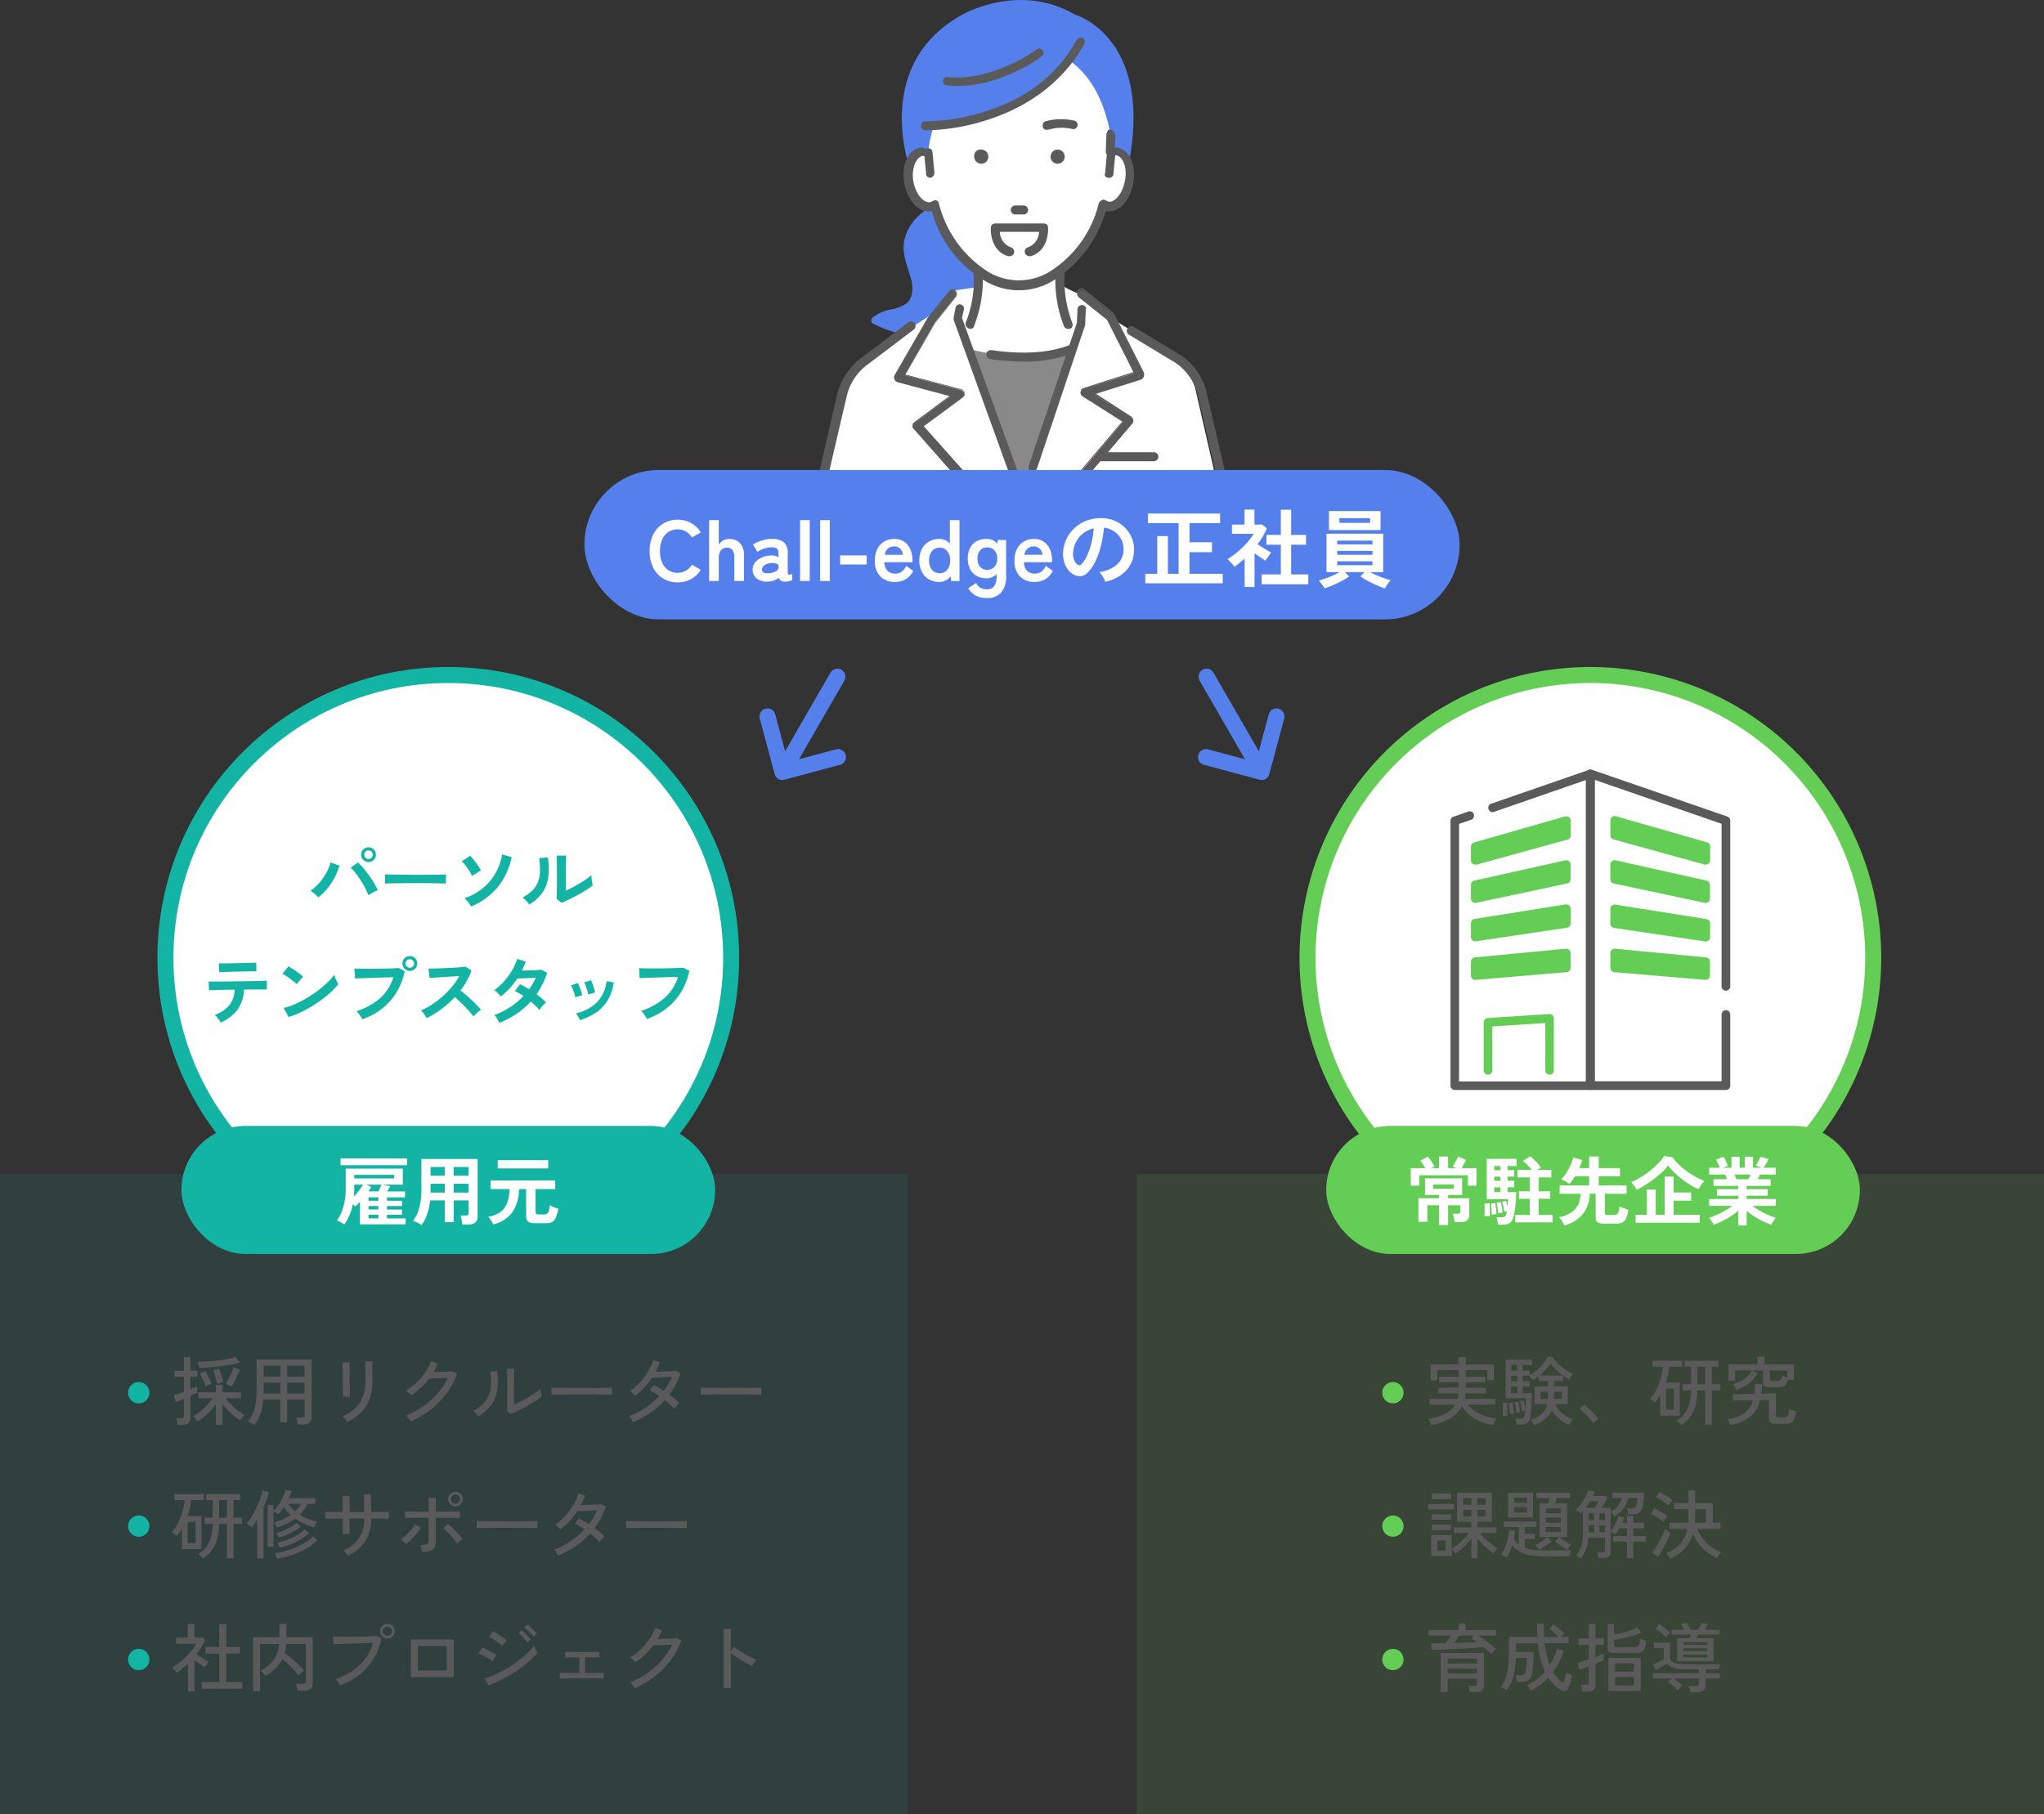 <svg xmlns="http://www.w3.org/2000/svg" xmlns:xlink="http://www.w3.org/1999/xlink" width="383" height="340" viewBox="0 0 383 340"><rect x="0" y="0" width="383" height="340" fill="#333333" stroke="none"/><defs><clipPath id="a"><rect width="83.849" height="108.588" fill="none"/></clipPath><clipPath id="b"><rect width="52.719" height="60.348" fill="none"/></clipPath></defs><g transform="translate(-853 -2375)"><rect width="383" height="340" transform="translate(853 2375)" fill="#5a5a5a" opacity="0"/><rect width="170" height="120" transform="translate(853 2595)" fill="#14b4a5" opacity="0.1"/><path d="M0,0H170V120H0Z" transform="translate(1066 2595)" fill="#64cd55" opacity="0.12"/><g transform="translate(-594 -6711)"><g transform="translate(618 629)"><path d="M8.456,1.008v-3.85a13.227,13.227,0,0,1-1.05,1.253A12.837,12.837,0,0,1,6.2-.462,8.319,8.319,0,0,1,5.04.35,3.574,3.574,0,0,0,4.788.028q-.168-.2-.336-.371a1.611,1.611,0,0,0-.28-.245,7.356,7.356,0,0,0,1.309-.868A12.992,12.992,0,0,0,6.8-2.681,9.737,9.737,0,0,0,7.826-3.962h-2.7V-5.068H8.456V-6.44H9.674v1.372h3.472v1.106h-2.87a10.765,10.765,0,0,0,1.071,1.218,13.009,13.009,0,0,0,1.288,1.12A7.984,7.984,0,0,0,13.86-.84a1.925,1.925,0,0,0-.273.266q-.175.2-.336.4t-.245.329a8.292,8.292,0,0,1-1.12-.784A13.968,13.968,0,0,1,10.71-1.708,13.3,13.3,0,0,1,9.674-2.9V1.008Zm-7.154,0A6.438,6.438,0,0,0,1.19.371,3.412,3.412,0,0,0,1.022-.21H1.96a.572.572,0,0,0,.392-.1.474.474,0,0,0,.112-.357V-3.864q-.5.224-.924.392t-.63.238L.574-4.522q.308-.084.819-.259t1.071-.4V-7.966H.714V-9.114h1.75V-11.69H3.682v2.576h1.3v1.148h-1.3v2.3q.406-.168.742-.315t.518-.245v1.2l-.553.273-.707.343V-.252a1.163,1.163,0,0,1-.371.959,1.74,1.74,0,0,1-1.113.3ZM5.348-9.632A2.234,2.234,0,0,0,5.271-10q-.063-.224-.133-.448a1.928,1.928,0,0,0-.14-.35q.882,0,1.9-.07T8.9-11.053q.994-.119,1.841-.287a10.588,10.588,0,0,0,1.407-.364l.77,1.064q-.756.21-1.722.385t-2.009.308q-1.043.133-2.037.21T5.348-9.632Zm6.034,3.514a2.078,2.078,0,0,0-.329-.189q-.217-.105-.427-.2a1.991,1.991,0,0,0-.336-.119q.238-.378.532-.959t.56-1.176a8.687,8.687,0,0,0,.392-1.015l1.19.434q-.168.462-.441,1.043T11.956-7.14Q11.662-6.566,11.382-6.118ZM6.538-6.2q-.112-.322-.315-.777T5.8-7.889q-.224-.455-.392-.749l1.064-.42A7.675,7.675,0,0,1,6.9-8.3q.217.434.42.868t.329.77a2.176,2.176,0,0,0-.343.119l-.427.182Q6.664-6.272,6.538-6.2Zm2.17-.49q-.07-.336-.21-.812T8.2-8.449q-.154-.469-.28-.763l1.12-.28a8.314,8.314,0,0,1,.308.791q.154.455.294.9t.21.784a2.347,2.347,0,0,0-.35.077l-.448.126A2.7,2.7,0,0,0,8.708-6.692ZM15.68,1.036a6.647,6.647,0,0,0-.6-.357,3.723,3.723,0,0,0-.6-.273A6.435,6.435,0,0,0,15.7-2.065a13.307,13.307,0,0,0,.385-3.395v-5.754h10.29V-.378A1.265,1.265,0,0,1,26,.609a1.71,1.71,0,0,1-1.176.343h-1.05q-.028-.28-.1-.679a4.031,4.031,0,0,0-.161-.623h1.036a.628.628,0,0,0,.413-.105.478.478,0,0,0,.119-.371V-3.71H21.812V.532H20.538V-3.71H17.332A10.916,10.916,0,0,1,16.814-1.1,7.776,7.776,0,0,1,15.68,1.036Zm6.132-5.88h3.262v-2.03H21.812Zm0-3.192h3.262v-2.016H21.812ZM17.4-4.844h3.136v-2.03H17.4Zm0-3.192h3.136v-2.016H17.4ZM33.026.5a1.857,1.857,0,0,0-.21-.357q-.154-.217-.329-.427A2.311,2.311,0,0,0,32.172-.6,7.13,7.13,0,0,0,35.4-3.087a7.258,7.258,0,0,0,1.057-4.137v-1.19q0-.462-.007-.994t-.014-.945q-.007-.413-.021-.539h1.372v3.668a9.99,9.99,0,0,1-.511,3.353,6.722,6.722,0,0,1-1.561,2.5A9.933,9.933,0,0,1,33.026.5Zm-.77-4.746a5.319,5.319,0,0,0,.007-.56q-.007-.476-.014-1.176t-.014-1.477q-.007-.777-.021-1.477t-.028-1.176q-.014-.476-.028-.56h1.33v.574q0,.476.007,1.155T33.516-7.5q.014.763.028,1.456t.021,1.176q.007.483.021.609ZM44.94.392a2.607,2.607,0,0,0-.224-.378Q44.562-.21,44.4-.42a2.356,2.356,0,0,0-.287-.322,15.69,15.69,0,0,0,3.234-1.75,15.022,15.022,0,0,0,2.695-2.422,12.121,12.121,0,0,0,1.883-2.87q-.434.014-.959.042T49.931-7.7q-.511.014-.91.028t-.6.014A13.993,13.993,0,0,1,45.052-4.48a2.686,2.686,0,0,0-.273-.294q-.189-.182-.385-.357a2.347,2.347,0,0,0-.336-.259A10.765,10.765,0,0,0,46.046-6.9,12.081,12.081,0,0,0,47.7-8.848,10.052,10.052,0,0,0,48.8-10.934l1.232.448q-.168.42-.371.826t-.441.8l1.029-.028q.567-.014,1.113-.035t.959-.042q.413-.021.539-.035l.784.462A13.461,13.461,0,0,1,51.7-4.9a16.055,16.055,0,0,1-3,3.059A17.231,17.231,0,0,1,44.94.392ZM63.714-1.022,63-1.6q.014-.2.021-.679t.014-1.12q.007-.637.007-1.323V-5.992q0-.994-.007-1.96T63-9.478h1.358q-.014.266-.021.861t-.014,1.288q-.007.693-.007,1.281v3.29q.588-.266,1.316-.644t1.442-.8q.714-.42,1.3-.826a7.587,7.587,0,0,0,.91-.714,3.827,3.827,0,0,0,.042.49q.042.308.1.581t.091.385a10.582,10.582,0,0,1-1.211.861q-.749.469-1.6.938t-1.645.854Q64.274-1.246,63.714-1.022Zm-6.1.448a2.6,2.6,0,0,0-.252-.336Q57.19-1.106,57-1.3a4.151,4.151,0,0,0-.329-.3,6.631,6.631,0,0,0,2.31-1.862,5.167,5.167,0,0,0,.952-2.415,11.21,11.21,0,0,0-.07-3.087l1.26-.112a11.836,11.836,0,0,1,.049,3.549A6.445,6.445,0,0,1,60.06-2.73,7.873,7.873,0,0,1,57.61-.574ZM71.33-4.62v-.938q0-.266-.014-.392.35.014,1.05.021L74-5.915l1.974.014q1.043.007,2.086.007T80.024-5.9q.924-.007,1.624-.021t1.036-.028v.308q0,.252-.007.567a3.871,3.871,0,0,0,.007.441q-.434-.014-1.288-.028t-1.953-.021q-1.1-.007-2.289-.007t-2.324.007q-1.134.007-2.051.021T71.33-4.62ZM86.6.518a4.159,4.159,0,0,0-.343-.623,2.67,2.67,0,0,0-.385-.5,15.136,15.136,0,0,0,3.066-1.582,14.3,14.3,0,0,0,2.576-2.2q-.462-.322-.924-.6a7.358,7.358,0,0,0-.882-.462l.742-.98a10.244,10.244,0,0,1,.931.469q.483.273.973.595.462-.616.854-1.26a10.542,10.542,0,0,0,.686-1.33q-.448.014-.994.042t-1.085.049q-.539.021-.98.035t-.665.014a13.7,13.7,0,0,1-1.435,1.834A13.16,13.16,0,0,1,86.982-4.4a4.085,4.085,0,0,0-.273-.308q-.175-.182-.357-.35a1.723,1.723,0,0,0-.308-.238,11.59,11.59,0,0,0,1.862-1.645A12.344,12.344,0,0,0,89.418-8.96a10.03,10.03,0,0,0,.98-2.156l1.232.392a13.035,13.035,0,0,1-.784,1.778l1.022-.028q.56-.014,1.113-.035t1.008-.042q.455-.021.721-.049l.826.448a13.715,13.715,0,0,1-.917,2.121,16.077,16.077,0,0,1-1.2,1.9q.56.406,1.043.812a8.99,8.99,0,0,1,.819.77,1.956,1.956,0,0,0-.315.287q-.189.2-.364.406a2.63,2.63,0,0,0-.259.343q-.35-.364-.8-.777t-.966-.8a15.012,15.012,0,0,1-2.7,2.345A18.669,18.669,0,0,1,86.6.518ZM99.33-4.62v-.938q0-.266-.014-.392.35.014,1.05.021L102-5.915l1.974.014q1.043.007,2.086.007t1.967-.007q.924-.007,1.624-.021t1.036-.028v.308q0,.252-.007.567a3.871,3.871,0,0,0,.007.441q-.434-.014-1.288-.028t-1.953-.021q-1.1-.007-2.289-.007t-2.324.007q-1.134.007-2.051.021T99.33-4.62Z" transform="translate(861 8723)" fill="#5a5a5a"/><circle cx="2" cy="2" r="2" transform="translate(853 8716)" fill="#14b4a5"/></g><g transform="translate(618 629)"><path d="M6.034,1.064a4,4,0,0,0-.42-.448,2.482,2.482,0,0,0-.5-.392A4.841,4.841,0,0,0,7.147-1.911a8.254,8.254,0,0,0,.707-3.535H6.3V-6.594H7.868v-3.29h-1.2V-11h6.342v1.12h-1.26v3.29h1.61v1.148h-1.61V1.008H10.514V-5.446H9.058a9.631,9.631,0,0,1-.742,3.913A6.28,6.28,0,0,1,6.034,1.064ZM2.072-.7V-4.522q-.21.35-.441.693t-.5.665a3.065,3.065,0,0,0-.476-.364,5.5,5.5,0,0,0-.49-.294,8.632,8.632,0,0,0,1.2-1.792,11.83,11.83,0,0,0,.826-2.114A11.925,11.925,0,0,0,2.6-9.87H.672v-1.12H6.2v1.12H3.822q-.1.742-.266,1.5T3.15-6.888h2.6V-.7ZM3.164-1.82h1.47V-5.768H3.164ZM9.058-6.594h1.456v-3.29H9.058Zm9.1,5.446v-7.84h1.078v1.106a6.716,6.716,0,0,0,.987-1.162,10.559,10.559,0,0,0,.819-1.421,7.462,7.462,0,0,0,.5-1.337l1.106.252q-.1.308-.224.644t-.294.686H27.1v1.05H25.648a8.144,8.144,0,0,1-1.47,2.03,9.475,9.475,0,0,0,3.248,1.274l-.2.315q-.126.2-.238.42a2.206,2.206,0,0,0-.154.357A14.669,14.669,0,0,1,25-5.432a9.186,9.186,0,0,1-1.687-.952,8.513,8.513,0,0,1-1.554.931,14.2,14.2,0,0,1-1.862.707q-.084-.182-.259-.5a2.6,2.6,0,0,0-.287-.448A9.945,9.945,0,0,0,22.47-7.07a8.6,8.6,0,0,1-.672-.693,7.838,7.838,0,0,1-.6-.791q-.252.364-.525.707a6.319,6.319,0,0,1-.581.637,3.21,3.21,0,0,0-.406-.322,3.839,3.839,0,0,0-.448-.28v6.664ZM16.2,1.05V-6.258a11.856,11.856,0,0,1-1.022,1.484,4.476,4.476,0,0,0-.98-.7,8.74,8.74,0,0,0,1.015-1.4A18.661,18.661,0,0,0,16.1-8.561q.406-.875.693-1.7a11.875,11.875,0,0,0,.413-1.428l1.218.294a19.8,19.8,0,0,1-1.05,2.884V1.05Zm3.738.056a1.823,1.823,0,0,0-.119-.329q-.091-.2-.189-.4a1.486,1.486,0,0,0-.182-.294,15.318,15.318,0,0,0,2.744-.63,13.95,13.95,0,0,0,2.527-1.1,7.986,7.986,0,0,0,1.9-1.435l.84.714A8.28,8.28,0,0,1,25.417-.791,15.47,15.47,0,0,1,22.771.385,18.178,18.178,0,0,1,19.936,1.106Zm.476-2.058a3.011,3.011,0,0,0-.231-.5,3.38,3.38,0,0,0-.287-.462,10,10,0,0,0,1.932-.532,12.232,12.232,0,0,0,1.862-.889,6.674,6.674,0,0,0,1.4-1.057l.8.686a7.562,7.562,0,0,1-1.505,1.162,13.3,13.3,0,0,1-1.932.959A13.1,13.1,0,0,1,20.412-.952Zm-.14-1.862a2.933,2.933,0,0,0-.238-.455,4.406,4.406,0,0,0-.294-.441,9.485,9.485,0,0,0,1.379-.455,11.452,11.452,0,0,0,1.4-.686A5.99,5.99,0,0,0,23.6-5.628l.756.658a7.211,7.211,0,0,1-1.169.854,13.388,13.388,0,0,1-1.435.742A13.261,13.261,0,0,1,20.272-2.814ZM23.31-7.756A7.163,7.163,0,0,0,24.416-9.17H22.022a5.143,5.143,0,0,0,.581.742A8.807,8.807,0,0,0,23.31-7.756Zm9.884,8.3Q33.068.35,32.8.014a2.262,2.262,0,0,0-.476-.476,6.407,6.407,0,0,0,2.968-2.31,6.685,6.685,0,0,0,.952-3.668H33.5v2.912H32.214v-2.9q-.728,0-1.428.007t-1.2.007q-.5,0-.651.014V-7.672l.609.007q.5.007,1.2.007t1.463.014v-.868q0-.476-.007-.924t-.014-.784q-.007-.336-.021-.448h1.372q-.014.1-.021.441t-.014.8q-.007.455-.007.931v.854q.448.014.8.014h1.12q.364,0,.826-.014,0-.322-.007-.805t-.014-.994q-.007-.511-.014-.931t-.021-.588h1.344v3.318q.728-.014,1.428-.014t1.218-.007q.518-.007.686-.007V-6.4q-.154-.014-.672-.014t-1.218-.007q-.7-.007-1.442-.007A7.779,7.779,0,0,1,36.442-2.17,7.767,7.767,0,0,1,33.194.546ZM47.1-.14a2.514,2.514,0,0,0-.084-.392q-.07-.252-.147-.5a1.837,1.837,0,0,0-.161-.385,3.238,3.238,0,0,0,1.26-.189.686.686,0,0,0,.35-.679v-4.27h-1.3q-.714,0-1.393.007l-1.155.014q-.476.007-.6.021V-7.756q.14.014.616.021l1.141.014q.665.007,1.379.007h1.316V-10.3h1.33v2.59q.574,0,1.3-.007l1.421-.014,1.183-.014.616-.007V-6.51q-.126-.014-.616-.021l-1.176-.014-1.407-.014q-.721-.007-1.323-.007v4.508a2.163,2.163,0,0,1-.224,1.05,1.383,1.383,0,0,1-.777.609A5.579,5.579,0,0,1,47.1-.14ZM53.34-8.694a1.319,1.319,0,0,1-.966-.406,1.319,1.319,0,0,1-.406-.966,1.312,1.312,0,0,1,.406-.973,1.331,1.331,0,0,1,.966-.4,1.324,1.324,0,0,1,.973.4,1.324,1.324,0,0,1,.4.973,1.331,1.331,0,0,1-.4.966A1.312,1.312,0,0,1,53.34-8.694Zm-9.31,7.07a2.171,2.171,0,0,0-.266-.308q-.182-.182-.371-.357a1.77,1.77,0,0,0-.315-.245,6.611,6.611,0,0,0,1.043-.791,8.87,8.87,0,0,0,.931-.994,6.947,6.947,0,0,0,.686-1.015l1.078.616a7.3,7.3,0,0,1-.756,1.141,11.576,11.576,0,0,1-.987,1.092A7.643,7.643,0,0,1,44.03-1.624Zm9.576-.112a10.074,10.074,0,0,0-.7-.98q-.434-.546-.917-1.064a7.848,7.848,0,0,0-.917-.854l.9-.742a11.34,11.34,0,0,1,.966.861q.518.511.987,1.036a9.757,9.757,0,0,1,.749.931,2.892,2.892,0,0,0-.357.224q-.217.154-.413.315A2.574,2.574,0,0,0,53.606-1.736ZM53.34-9.212a.815.815,0,0,0,.609-.252.833.833,0,0,0,.245-.6.827.827,0,0,0-.245-.609.827.827,0,0,0-.609-.245.833.833,0,0,0-.6.245.815.815,0,0,0-.252.609.822.822,0,0,0,.252.6A.822.822,0,0,0,53.34-9.212ZM57.33-4.62v-.938q0-.266-.014-.392.35.014,1.05.021L60-5.915l1.974.014q1.043.007,2.086.007T66.024-5.9q.924-.007,1.624-.021t1.036-.028v.308q0,.252-.007.567a3.871,3.871,0,0,0,.007.441q-.434-.014-1.288-.028t-1.953-.021q-1.1-.007-2.289-.007t-2.324.007q-1.134.007-2.051.021T57.33-4.62ZM72.6.518a4.159,4.159,0,0,0-.343-.623,2.67,2.67,0,0,0-.385-.5,15.136,15.136,0,0,0,3.066-1.582,14.3,14.3,0,0,0,2.576-2.2q-.462-.322-.924-.6a7.358,7.358,0,0,0-.882-.462l.742-.98a10.244,10.244,0,0,1,.931.469q.483.273.973.595.462-.616.854-1.26a10.542,10.542,0,0,0,.686-1.33q-.448.014-.994.042t-1.085.049q-.539.021-.98.035t-.665.014a13.7,13.7,0,0,1-1.435,1.834A13.16,13.16,0,0,1,72.982-4.4a4.085,4.085,0,0,0-.273-.308q-.175-.182-.357-.35a1.723,1.723,0,0,0-.308-.238,11.59,11.59,0,0,0,1.862-1.645A12.344,12.344,0,0,0,75.418-8.96a10.03,10.03,0,0,0,.98-2.156l1.232.392a13.035,13.035,0,0,1-.784,1.778l1.022-.028q.56-.014,1.113-.035t1.008-.042q.455-.021.721-.049l.826.448a13.715,13.715,0,0,1-.917,2.121,16.077,16.077,0,0,1-1.2,1.9q.56.406,1.043.812a8.99,8.99,0,0,1,.819.77,1.956,1.956,0,0,0-.315.287q-.189.2-.364.406a2.63,2.63,0,0,0-.259.343q-.35-.364-.8-.777t-.966-.8a15.012,15.012,0,0,1-2.7,2.345A18.669,18.669,0,0,1,72.6.518ZM85.33-4.62v-.938q0-.266-.014-.392.35.014,1.05.021L88-5.915l1.974.014q1.043.007,2.086.007T94.024-5.9q.924-.007,1.624-.021t1.036-.028v.308q0,.252-.007.567a3.871,3.871,0,0,0,.007.441q-.434-.014-1.288-.028t-1.953-.021q-1.1-.007-2.289-.007t-2.324.007q-1.134.007-2.051.021T85.33-4.62Z" transform="translate(861 8748)" fill="#5a5a5a"/><circle cx="2" cy="2" r="2" transform="translate(853 8741)" fill="#14b4a5"/></g><g transform="translate(618 608)"><path d="M5.824.462V-.77H9.086V-6.118H6.524V-7.35H9.086v-4.312h1.3V-7.35H12.95v1.232H10.388V-.77h3V.462ZM3.206.952V-4.2q-.476.462-1,.882t-1.071.8a1.515,1.515,0,0,0-.245-.329Q.714-3.038.532-3.213T.238-3.486a8.48,8.48,0,0,0,1.3-.868A15.633,15.633,0,0,0,2.821-5.509,16.28,16.28,0,0,0,3.955-6.762a7.334,7.334,0,0,0,.805-1.19H.994V-9.114h2.17v-2.548H4.41v2.548H5.894l.56.5A14.5,14.5,0,0,1,4.83-5.992q.364.238.8.518t.84.518q.406.238.658.378a3.046,3.046,0,0,0-.238.287q-.154.2-.294.413t-.21.336q-.392-.266-.917-.609T4.452-4.844v5.8ZM15.414.91V-9.17h4.928v-2.492h1.33V-9.17H26.6V-.49Q26.6.84,25.046.84H23.758Q23.73.574,23.646.175a3.324,3.324,0,0,0-.182-.623h1.288a.659.659,0,0,0,.42-.105A.482.482,0,0,0,25.3-.938V-7.924H21.63A7.626,7.626,0,0,1,21.336-6.2a15.848,15.848,0,0,1,1.3,1q.686.581,1.3,1.169a12.927,12.927,0,0,1,1.022,1.078,3.639,3.639,0,0,0-.336.266q-.21.182-.4.371a1.824,1.824,0,0,0-.273.329A10.812,10.812,0,0,0,23.1-3.024q-.5-.546-1.078-1.085t-1.134-.973A6.4,6.4,0,0,1,19.579-3.3,10.028,10.028,0,0,1,17.7-1.9a1.423,1.423,0,0,0-.231-.35q-.175-.21-.364-.406a1.29,1.29,0,0,0-.3-.252,6.715,6.715,0,0,0,2.394-1.925A5.766,5.766,0,0,0,20.3-7.924H16.73V.91ZM31.724-.168a3.018,3.018,0,0,0-.2-.357q-.147-.231-.315-.469a2.1,2.1,0,0,0-.294-.35,11.945,11.945,0,0,0,4.445-2.569A9.29,9.29,0,0,0,37.87-8.106q-.616.014-1.449.042t-1.736.049q-.9.021-1.75.049l-1.491.049q-.644.021-.952.035l-.084-1.442q.364.028,1.008.035t1.463.007q.819,0,1.68-.007t1.666-.028q.805-.021,1.435-.049t.952-.056l.868.462a11.6,11.6,0,0,1-2.723,5.488A12.256,12.256,0,0,1,31.724-.168Zm8.862-8.778a1.319,1.319,0,0,1-.966-.406,1.319,1.319,0,0,1-.406-.966,1.312,1.312,0,0,1,.406-.973,1.331,1.331,0,0,1,.966-.4,1.324,1.324,0,0,1,.973.4,1.324,1.324,0,0,1,.4.973,1.331,1.331,0,0,1-.4.966A1.312,1.312,0,0,1,40.586-8.946Zm0-.518a.815.815,0,0,0,.609-.252.833.833,0,0,0,.245-.6.827.827,0,0,0-.245-.609.827.827,0,0,0-.609-.245.833.833,0,0,0-.6.245.815.815,0,0,0-.252.609.822.822,0,0,0,.252.6A.822.822,0,0,0,40.586-9.464Zm4.382,7.756V-8.764h8.064v7.056ZM46.284-2.94h5.432V-7.532H46.284ZM59.514-.168l-.7-1.3A14.814,14.814,0,0,0,60.9-2.233,19.165,19.165,0,0,0,63.035-3.36Q64.092-4,65.058-4.725a19.584,19.584,0,0,0,1.75-1.463,11.738,11.738,0,0,0,1.3-1.428,4,4,0,0,0,.147.441q.1.273.231.539t.2.392a13.949,13.949,0,0,1-1.722,1.729,23.727,23.727,0,0,1-2.247,1.694,26.661,26.661,0,0,1-2.548,1.5A20.075,20.075,0,0,1,59.514-.168ZM62.16-7.574a3.971,3.971,0,0,0-.476-.378q-.336-.238-.728-.5t-.749-.469a4.521,4.521,0,0,0-.567-.294l.728-1.12q.252.14.616.371t.749.483q.385.252.714.483t.5.357ZM60.284-4.732a3.914,3.914,0,0,0-.511-.35q-.329-.2-.721-.4t-.763-.371q-.371-.168-.623-.252l.672-1.162q.28.112.651.294t.756.385q.385.2.721.392t.518.315Zm7.7-4.55a5.6,5.6,0,0,0-.5-.6q-.3-.322-.616-.623a4.724,4.724,0,0,0-.581-.483l.588-.546a5.26,5.26,0,0,1,.574.49q.336.322.658.651a5.9,5.9,0,0,1,.49.553ZM66.836-8.2a6.673,6.673,0,0,0-.49-.609q-.294-.329-.6-.63a6.746,6.746,0,0,0-.56-.5l.588-.546q.224.182.553.5t.644.658a5.633,5.633,0,0,1,.483.574Zm6.048,6.776V-2.506q.168.014.686.021t1.288.007h1.694V-5.4q-.63,0-1.2.007l-.952.014q-.385.007-.5.021V-6.454q.224.014,1.113.028t2.093.014q.784,0,1.442-.007l1.113-.014q.455-.007.6-.021v1.092A8.274,8.274,0,0,0,79.38-5.4Q78.666-5.4,77.63-5.4v2.926q.882,0,1.631-.007L80.5-2.5l.616-.007v1.078q-.154-.014-.721-.021t-1.428-.007H74.382q-.588,0-.987.007T72.884-1.428ZM86.94.392a2.607,2.607,0,0,0-.224-.378Q86.562-.21,86.4-.42a2.356,2.356,0,0,0-.287-.322,15.69,15.69,0,0,0,3.234-1.75,15.022,15.022,0,0,0,2.695-2.422,12.121,12.121,0,0,0,1.883-2.87q-.434.014-.959.042T91.931-7.7q-.511.014-.91.028t-.595.014A13.993,13.993,0,0,1,87.052-4.48a2.686,2.686,0,0,0-.273-.294q-.189-.182-.385-.357a2.348,2.348,0,0,0-.336-.259A10.764,10.764,0,0,0,88.046-6.9,12.081,12.081,0,0,0,89.7-8.848,10.051,10.051,0,0,0,90.8-10.934l1.232.448q-.168.42-.371.826t-.441.8l1.029-.028q.567-.014,1.113-.035t.959-.042q.413-.021.539-.035l.784.462A13.461,13.461,0,0,1,93.7-4.9a16.056,16.056,0,0,1-3,3.059A17.231,17.231,0,0,1,86.94.392Zm16.674-.07v-11.06h1.316v4.2l.574-.812q.336.252.875.588t1.155.693q.616.357,1.2.651a9.62,9.62,0,0,0,1,.448,2,2,0,0,0-.28.336q-.168.238-.315.476t-.217.378q-.378-.182-.91-.483T106.9-4.914q-.581-.35-1.1-.693t-.868-.609V.322Z" transform="translate(861 8794)" fill="#5a5a5a"/><circle cx="2" cy="2" r="2" transform="translate(853 8787)" fill="#14b4a5"/></g></g><g transform="translate(-130 -6563.5)"><g transform="translate(135 572)"><circle cx="53" cy="53" r="53" transform="translate(879 8493)" fill="#fff" stroke="#14b4a5" stroke-width="3"/><path d="M-24.864-1.834a8.228,8.228,0,0,0-.665-.644,5.3,5.3,0,0,0-.791-.588,9.07,9.07,0,0,0,1.694-1.54,10.616,10.616,0,0,0,1.3-1.883,8.184,8.184,0,0,0,.756-1.883l1.68.574a11.721,11.721,0,0,1-.875,2.191,12,12,0,0,1-1.351,2.065A10.438,10.438,0,0,1-24.864-1.834Zm9.408-.392a13.2,13.2,0,0,0-.623-1.351q-.385-.735-.854-1.463t-.952-1.351A7.866,7.866,0,0,0-18.8-7.406l1.372-.966a11.911,11.911,0,0,1,1.015,1.064q.525.616,1.036,1.316t.938,1.421q.427.721.735,1.379-.35.154-.847.42A9.423,9.423,0,0,0-15.456-2.226Zm.014-6.216a1.359,1.359,0,0,1-.987-.406,1.324,1.324,0,0,1-.413-.98,1.324,1.324,0,0,1,.413-.98,1.359,1.359,0,0,1,.987-.406,1.335,1.335,0,0,1,.98.406,1.335,1.335,0,0,1,.406.98,1.335,1.335,0,0,1-.406.98A1.335,1.335,0,0,1-15.442-8.442Zm0-.588a.744.744,0,0,0,.553-.238.778.778,0,0,0,.231-.56.778.778,0,0,0-.231-.56.744.744,0,0,0-.553-.238.759.759,0,0,0-.567.238.778.778,0,0,0-.231.56.778.778,0,0,0,.231.56A.759.759,0,0,0-15.442-9.03Zm3.08,4.62q.014-.2.014-.532v-.672q0-.336-.014-.532.266.014.945.028t1.624.028q.945.014,2.023.021t2.156.007q1.078,0,2.037-.014T-1.918-6.1q.7-.014.994-.042-.014.182-.021.518t0,.679q.007.343.007.525-.35-.014-1.029-.028T-3.549-4.48q-.9-.014-1.918-.014H-7.518q-1.036,0-1.974.014t-1.687.028Q-11.928-4.438-12.362-4.41ZM3.78-.126a4.269,4.269,0,0,0-.329-.5Q3.234-.924,3-1.211a2.8,2.8,0,0,0-.462-.455,11.118,11.118,0,0,0,3.4-1.869,10.108,10.108,0,0,0,2.4-2.814A10.29,10.29,0,0,0,9.576-9.884l1.792.5A12.759,12.759,0,0,1,8.757-3.745,12.75,12.75,0,0,1,3.78-.126Zm.168-5.726a7.45,7.45,0,0,0-.511-.924q-.329-.518-.7-1.015a5.133,5.133,0,0,0-.707-.791L3.6-9.632a7.606,7.606,0,0,1,.518.588q.294.364.6.77T5.25-7.5a4.892,4.892,0,0,1,.35.623ZM20.706-.812,19.8-1.54q.028-.224.035-.924t.014-1.666q.007-.966.007-1.96,0-1.232-.014-2.142T19.8-9.66h1.792q-.028.252-.042.805t-.021,1.267q-.007.714-.007,1.428v3.052q.6-.252,1.295-.616t1.372-.77q.679-.406,1.239-.8a6.7,6.7,0,0,0,.882-.714,5.462,5.462,0,0,0,.049.658q.049.392.112.749t.1.511a11.132,11.132,0,0,1-1.211.868q-.749.476-1.6.938T22.1-1.428Q21.294-1.036,20.706-.812ZM14.644-.49a4.259,4.259,0,0,0-.546-.7,5.7,5.7,0,0,0-.672-.63A7.444,7.444,0,0,0,15.3-3.164a4.516,4.516,0,0,0,1.029-1.617,6.261,6.261,0,0,0,.35-1.981,15.127,15.127,0,0,0-.154-2.422l1.638-.14a13.574,13.574,0,0,1,.063,3.745,6.576,6.576,0,0,1-1.1,2.891A7.768,7.768,0,0,1,14.644-.49ZM-43.148,21.63a3.375,3.375,0,0,0-.294-.49,6.675,6.675,0,0,0-.42-.539,3.816,3.816,0,0,0-.406-.413A6.047,6.047,0,0,0-41.5,18.347a5.17,5.17,0,0,0,.973-2.877l-2.121.028q-1.015.014-1.729.035t-.952.035l-.084-1.638q.168.014.8.014t1.554-.007q.924-.007,2.009-.021l2.163-.028q1.078-.014,2.009-.035t1.568-.042q.637-.021.805-.035l.014,1.652h-2.072q-.8,0-1.736.014h-.476a6.917,6.917,0,0,1-1.2,3.759A7.754,7.754,0,0,1-43.148,21.63Zm-.266-9.436-.1-1.652h.7q.532,0,1.274-.014l1.554-.028q.812-.014,1.554-.035l1.267-.035q.525-.014.679-.028l.028,1.638q-.182-.014-.707-.007t-1.246.021l-1.512.028q-.791.014-1.519.035t-1.253.042Q-43.218,12.18-43.414,12.194Zm13.006,8.414-.952-1.722a10.756,10.756,0,0,0,2.093-.693,21.039,21.039,0,0,0,2.2-1.134,22.186,22.186,0,0,0,2.1-1.4,20.091,20.091,0,0,0,1.8-1.519,10.846,10.846,0,0,0,1.309-1.47,4.837,4.837,0,0,0,.189.588q.133.35.287.679a5.332,5.332,0,0,0,.266.511,13.156,13.156,0,0,1-1.715,1.785A21.875,21.875,0,0,1-25.1,17.969a24.8,24.8,0,0,1-2.6,1.519A18.83,18.83,0,0,1-30.408,20.608Zm1.5-6.174a5.026,5.026,0,0,0-.511-.462q-.329-.266-.728-.56t-.777-.539a5.1,5.1,0,0,0-.658-.371l1.12-1.414q.28.154.658.392t.777.518q.4.28.749.553a6.2,6.2,0,0,1,.56.483Zm12.292,6.58a4.184,4.184,0,0,0-.273-.476q-.189-.294-.406-.588a2.8,2.8,0,0,0-.413-.462,12.185,12.185,0,0,0,4.41-2.415,8.745,8.745,0,0,0,2.506-3.941q-.658.014-1.491.042L-14,13.23l-1.687.056-1.407.049q-.6.021-.882.035l-.112-1.876q.406.028,1.071.042t1.463.014q.8,0,1.652-.007t1.645-.028q.791-.021,1.435-.049T-9.8,11.4l1.134.6a12.217,12.217,0,0,1-1.561,4.011,11.589,11.589,0,0,1-2.716,3.038A12.356,12.356,0,0,1-16.618,21.014ZM-7.7,11.956a1.347,1.347,0,0,1-.987-.413,1.347,1.347,0,0,1-.413-.987,1.324,1.324,0,0,1,.413-.98A1.359,1.359,0,0,1-7.7,9.17a1.335,1.335,0,0,1,.98.406,1.335,1.335,0,0,1,.406.98,1.359,1.359,0,0,1-.406.987A1.324,1.324,0,0,1-7.7,11.956Zm0-.6a.754.754,0,0,0,.553-.231.771.771,0,0,0,.231-.567A.754.754,0,0,0-7.147,10,.754.754,0,0,0-7.7,9.772.771.771,0,0,0-8.267,10a.754.754,0,0,0-.231.553.771.771,0,0,0,.231.567A.771.771,0,0,0-7.7,11.354Zm3.164,9.45q-.182-.308-.483-.742a3.336,3.336,0,0,0-.609-.686,14.589,14.589,0,0,0,2.1-1.148,16.579,16.579,0,0,0,2.009-1.547,16.885,16.885,0,0,0,1.75-1.82,12.641,12.641,0,0,0,1.337-1.953q-.686.042-1.505.1t-1.624.1q-.8.049-1.456.1l-1,.077-.2-1.778q.35,0,1.05-.014t1.568-.049q.868-.035,1.729-.077t1.554-.105q.693-.063,1.029-.119l1.134.728A11.571,11.571,0,0,1,2.982,13.8a14.894,14.894,0,0,1-1.2,1.813q.49.378,1.043.854t1.085.98q.532.5.98.966t.742.826a5.622,5.622,0,0,0-.742.581q-.392.357-.686.679a10.949,10.949,0,0,0-.686-.861q-.42-.483-.9-.98t-.973-.966q-.49-.469-.924-.833a18.591,18.591,0,0,1-2.52,2.254A18.393,18.393,0,0,1-4.536,20.8Zm13.608.882a7.654,7.654,0,0,0-.448-.819,3.293,3.293,0,0,0-.5-.651,14.131,14.131,0,0,0,2.947-1.47A14.117,14.117,0,0,0,13.58,16.66q-.42-.28-.826-.518a7.906,7.906,0,0,0-.784-.406l.966-1.288a14.565,14.565,0,0,1,1.708.938q.364-.518.686-1.057a9.026,9.026,0,0,0,.56-1.1l-1.267.063q-.679.035-1.267.056l-.924.035a14.413,14.413,0,0,1-1.386,1.785A12.682,12.682,0,0,1,9.338,16.73a8.074,8.074,0,0,0-.588-.644,3.048,3.048,0,0,0-.644-.518A11.156,11.156,0,0,0,9.947,13.9a12.723,12.723,0,0,0,1.5-2.058A10.208,10.208,0,0,0,12.4,9.7l1.61.5q-.154.434-.336.861t-.392.833q.616-.014,1.337-.035t1.351-.056q.63-.035.966-.077l1.092.588a15.056,15.056,0,0,1-.868,2.121,16.213,16.213,0,0,1-1.12,1.9q.532.392,1,.791a7.59,7.59,0,0,1,.777.749,3.379,3.379,0,0,0-.441.392q-.245.252-.462.518a5.238,5.238,0,0,0-.343.462A14.884,14.884,0,0,0,14.938,17.7a14.372,14.372,0,0,1-2.653,2.3A17.365,17.365,0,0,1,9.072,21.686Zm15.092-.5a4.753,4.753,0,0,0-.336-.679,2.935,2.935,0,0,0-.434-.595,8.09,8.09,0,0,0,3.913-2.044,6.708,6.708,0,0,0,1.841-3.99l1.358.224a8.968,8.968,0,0,1-1.169,3.416,7.337,7.337,0,0,1-2.17,2.261A11.651,11.651,0,0,1,24.164,21.182Zm-.868-4.3a4.71,4.71,0,0,0-.182-.714q-.14-.434-.315-.854a4.623,4.623,0,0,0-.315-.644l1.274-.462a4.788,4.788,0,0,1,.308.672q.168.434.315.875t.217.749Zm2.394-.532a4.313,4.313,0,0,0-.154-.721q-.126-.441-.28-.868a3.549,3.549,0,0,0-.294-.651l1.274-.42a7.181,7.181,0,0,1,.287.686q.161.434.294.875a7.025,7.025,0,0,1,.189.749Zm11.018,4.606a4.728,4.728,0,0,0-.266-.476q-.182-.294-.4-.588a2.8,2.8,0,0,0-.413-.462,12.5,12.5,0,0,0,4.4-2.422,8.666,8.666,0,0,0,2.513-3.948q-.658.014-1.5.042l-1.715.056-1.68.056q-.805.028-1.407.056l-.882.042-.112-1.89q.406.028,1.064.042t1.463.014q.8,0,1.652-.007t1.645-.028q.8-.021,1.442-.049t1.022-.056l1.134.588a12.542,12.542,0,0,1-1.568,4.011,11.426,11.426,0,0,1-2.716,3.038A12.7,12.7,0,0,1,36.708,20.958Z" transform="translate(932.5 8536.5)" fill="#14b4a5"/></g><rect width="100" height="24" rx="12" transform="translate(1017 9149.5)" fill="#14b4a5"/><path d="M-19.5.98a4.408,4.408,0,0,0-.672-.434,4.239,4.239,0,0,0-.7-.308A8.006,8.006,0,0,0-19.7-2.2a11.831,11.831,0,0,0,.476-3.542V-9.492h10.7v3H-12.25l1.344.322q-.1.182-.245.441t-.3.511h3.346v1.106h-3.388v.644H-8.68v.98h-2.814v.658H-8.68v.98h-2.814v.686h3.5V.938h-8.554V-3.276q-.462.5-.882.882a5.394,5.394,0,0,0-.462-.462A9.228,9.228,0,0,1-19.5.98Zm-.686-11.116V-11.41h12.46v1.274Zm2.562,2.478h7.476V-8.33h-7.476Zm2.66,2.436H-13.1q.154-.294.3-.63t.273-.644h-2.828l.938.434A9.7,9.7,0,0,1-14.966-5.222Zm-2.73.966a11.376,11.376,0,0,0,.98-1.148q.448-.6.742-1.092h-1.652v.756q0,.392-.021.756T-17.7-4.256Zm2.744,4.088H-13.1V-.854h-1.848Zm0-1.666H-13.1v-.658h-1.848Zm0-1.638H-13.1v-.644h-1.848ZM-5,1.078q-.35-.224-.8-.455a4.333,4.333,0,0,0-.8-.329A7.071,7.071,0,0,0-5.425-2.212,14.144,14.144,0,0,0-5.04-5.754V-11.3H5.5V-.518Q5.5.98,3.7.98H2.632a5.068,5.068,0,0,0-.07-.56Q2.506.1,2.443-.21a2.656,2.656,0,0,0-.147-.5h.98a.666.666,0,0,0,.406-.091.491.491,0,0,0,.112-.385V-3.542H1.008V.532H-.658V-3.542H-3.416a11.324,11.324,0,0,1-.518,2.513A8.519,8.519,0,0,1-5,1.078ZM1.008-5H3.794V-6.664H1.008Zm0-3.164H3.794V-9.8H1.008ZM-3.332-5H-.658V-6.664h-2.66v1.288Q-3.318-5.194-3.332-5Zm.014-3.164h2.66V-9.8h-2.66ZM8.386.966A4.115,4.115,0,0,0,8.022.224a2.993,2.993,0,0,0-.546-.686,5.711,5.711,0,0,0,2.17-.819,3.643,3.643,0,0,0,1.323-1.645,7.53,7.53,0,0,0,.5-2.744H7.938V-7.28h12.1v1.61H16.352v4.256a.528.528,0,0,0,.119.385.624.624,0,0,0,.441.119h1.022a1.1,1.1,0,0,0,.546-.119.85.85,0,0,0,.336-.5,5.9,5.9,0,0,0,.21-1.134,2.94,2.94,0,0,0,.448.252,6.41,6.41,0,0,0,.609.252q.315.112.525.168a6.773,6.773,0,0,1-.455,1.652,1.825,1.825,0,0,1-.665.826,1.8,1.8,0,0,1-.952.238H16.128A1.929,1.929,0,0,1,14.98.441a1.161,1.161,0,0,1-.392-1V-5.67H13.23A7.46,7.46,0,0,1,11.907-1.2,6.3,6.3,0,0,1,8.386.966Zm.882-10.5v-1.54h9.45v1.54Z" transform="translate(1067 9167)" fill="#fff"/></g><g transform="translate(-10 -6164.5)"><g transform="translate(1012.575 8539.5)"><g transform="translate(0 0)" clip-path="url(#a)"><path d="M11.549,53.593a7.909,7.909,0,0,1,3.367-1.565,7.08,7.08,0,0,0,3.126-1.2c1.2-1.084,1.2-2.89.842-4.335-.481-1.927-1.323-3.733-1.443-5.78-.12-3.733,2.645-6.864,5.891-8.309a18.378,18.378,0,0,1,6.252-1.565c.721-.361,1.563-.722,2.284-1.084.24-.12.6-.241.842-.361.481-.241,1.082.241,1.443.482a6.609,6.609,0,0,1,1.082.843c3.246,2.89,3.607,7.466,3.607,11.56,0,2.167.12,4.455-.842,6.5a11.178,11.178,0,0,1-3.847,4.335,21.669,21.669,0,0,1-10.46,3.853,21.285,21.285,0,0,1-10.941-1.806c-.361-.241-.842-.361-1.2-.6a.733.733,0,0,1,0-.963" transform="translate(2.3 5.986)" fill="#557fea"/><path d="M3.444,85.108l4.689-20.47a11.149,11.149,0,0,1,4.328-6.382l13.226-8.429,3.607-3.974,4.088-.6c1.082-.6-.361-3.372.842-3.372l14.668.6a12.81,12.81,0,0,0,.24,2.047c.12.722,2.044,1.445,3.126,1.927l7.094,5.178,10.58,6.5a10.611,10.611,0,0,1,4.328,6.382l4.689,20.47L81.6,98.835H.919Z" transform="translate(0.186 8.549)" fill="#fff"/><path d="M.985,98.141a.879.879,0,0,0,.842-.722L4.472,83.811,9.161,63.7a10.346,10.346,0,0,1,4.088-5.78l8.416-6.382a.855.855,0,0,0-1.082-1.325L12.166,56.6a12.078,12.078,0,0,0-4.809,6.864L2.668,83.691.023,97.3a.938.938,0,0,0,.721,1.084c.12-.241.24-.241.24-.241" transform="translate(0 10.206)" fill="#5a5a5a"/><path d="M72.621,97.982h.12a.938.938,0,0,0,.721-1.084L70.818,83.292l-4.689-20.23A11.547,11.547,0,0,0,61.319,56.2l-8.777-5.3a.868.868,0,0,0-.962,1.445l8.777,5.3a10.346,10.346,0,0,1,4.088,5.78l4.689,20.109L71.78,97.139a.76.76,0,0,0,.842.843" transform="translate(10.362 10.365)" fill="#5a5a5a"/><path d="M23.308,72.031l-4.689-5.178,5.29-3.974Z" transform="translate(3.767 12.836)" fill="#fff"/><path d="M25.785,61.281l-2.765,2.047.12-2.649Z" transform="translate(4.657 12.387)" fill="#fff"/><path d="M21.972,50.5l3.847-4.817-1.2,18.062-8.9-2.408Z" transform="translate(3.18 9.325)" fill="#fff"/><path d="M37.277,91.546a.624.624,0,0,0,.481-.241.763.763,0,0,0,.12-1.084L20.445,70.594l7.334-5.419a.58.58,0,0,0,.24-.722c0-.241-.24-.482-.6-.6l-10.46-2.77,5.651-9.874,3.847-4.817a.77.77,0,1,0-1.2-.963l-3.847,4.817a.118.118,0,0,1-.12.12L15.034,61.2a.769.769,0,0,0,0,.722.939.939,0,0,0,.481.482l9.979,2.649-6.733,5.057c-.12.12-.24.361-.361.482,0,.241,0,.482.24.6l17.915,20.35Z" transform="translate(3.024 9.214)" fill="#5a5a5a"/><path d="M36.556,91.459,18.641,71.109a.921.921,0,0,1-.24-.6.662.662,0,0,1,.361-.6l6.613-4.937-9.739-2.649a1.2,1.2,0,0,1-.6-.482.769.769,0,0,1,0-.722l6.252-10.837a.118.118,0,0,1,.12-.12l3.847-4.817a2.628,2.628,0,0,1,.6-.361c.24,0,.481,0,.6.241a.805.805,0,0,1,.12,1.2l-3.847,4.817-5.651,9.754,10.46,2.77a.763.763,0,0,1,.6.722c.12.361-.12.6-.361.843l-7.334,5.419L37.758,90.375a.814.814,0,0,1-.12,1.2.918.918,0,0,1-.6.241c0-.12-.24-.241-.481-.361M25.975,45.1a.911.911,0,0,0-.481.241l-3.847,4.817v.12L15.395,61.114a.548.548,0,0,0,0,.6c.12.241.24.361.481.361l10.1,2.649L19.122,69.9a.626.626,0,0,0-.24.482c0,.241,0,.361.12.482l17.915,20.35a.731.731,0,0,0,.962,0,.627.627,0,0,0,0-.963L20.324,70.627l7.454-5.539a.536.536,0,0,0,.24-.722.518.518,0,0,0-.481-.482l-10.58-2.77,5.771-9.994L26.577,46.3a.637.637,0,0,0-.12-.963.911.911,0,0,0-.481-.241" transform="translate(3.024 9.182)" fill="#5a5a5a"/><path d="M37.912,87.585h.24a.819.819,0,0,0,.481-.963L35.267,76.266a.761.761,0,1,0-1.443.482L37.191,87.1a.989.989,0,0,0,.721.482" transform="translate(6.837 15.464)" fill="#5a5a5a"/><path d="M38.819,84.074l9.138-21.795,6.132,3.853Z" transform="translate(7.854 12.713)" fill="#fff"/><path d="M49.53,50.014l5.531,10.837-8.416,2.77L44.119,45.679Z" transform="translate(8.927 9.325)" fill="#fff"/><path d="M46.543,60.579l.24,2.047-2.164-1.445Z" transform="translate(9.028 12.366)" fill="#fff"/><path d="M38.93,88.416c.24,0,.361-.12.6-.241L54.8,70.233a.921.921,0,0,0,.24-.6.662.662,0,0,0-.361-.6l-6.974-4.335,8.777-2.77a.939.939,0,0,0,.481-.482.538.538,0,0,0,0-.6L51.435,49.883a.259.259,0,0,0-.24-.241l-5.41-4.335a.771.771,0,0,0-.962,1.2l5.29,4.214,5.05,9.994-9.5,3.01a.8.8,0,0,0-.481.6.859.859,0,0,0,.361.722l7.575,4.817L38.449,87.211a.9.9,0,0,0,0,1.084c.12,0,.24.12.481.12" transform="translate(7.743 9.214)" fill="#5a5a5a"/><path d="M38.359,88.236a.874.874,0,0,1,0-1.2L53.028,69.813l-7.454-4.7a.735.735,0,0,1-.361-.843.763.763,0,0,1,.6-.722l9.378-3.01-5.05-9.874-5.29-4.214a2.633,2.633,0,0,1-.361-.6.9.9,0,0,1,.12-.6,2.627,2.627,0,0,1,.6-.361.528.528,0,0,1,.6.12l5.41,4.335.24.241L57,60.541a.769.769,0,0,1,0,.722.939.939,0,0,1-.481.482l-8.657,2.77,6.733,4.335a.662.662,0,0,1,.361.6.886.886,0,0,1-.24.722L39.442,88.116a.918.918,0,0,1-.6.241c-.12.12-.24.12-.481-.12m6.974-43.108a.911.911,0,0,0-.481.241.725.725,0,0,0-.12.482.913.913,0,0,0,.24.482l5.29,4.214,5.17,10.115-9.619,3.131c-.24.12-.481.241-.481.6a.662.662,0,0,0,.361.6l7.575,4.817L38.48,87.153c-.12.12-.24.361-.12.482a.626.626,0,0,0,.24.482.731.731,0,0,0,.962,0l15.27-17.942a.53.53,0,0,0,.12-.6c0-.241-.12-.361-.361-.482L47.5,64.635l9.017-2.89q.361-.181.361-.361a.548.548,0,0,0,0-.6L51.345,49.824c0-.12-.12-.12-.24-.241l-5.41-4.335a.526.526,0,0,0-.361-.12" transform="translate(7.713 9.153)" fill="#5a5a5a"/><path d="M47.261,72.065H57.24a.843.843,0,0,0,0-1.686H47.261a.822.822,0,0,0-.842.843.9.9,0,0,0,.842.843" transform="translate(9.392 14.367)" fill="#5a5a5a"/><path d="M26.968,53.139a.441.441,0,0,1-.361-.12.845.845,0,0,1-.481-1.084,21.341,21.341,0,0,0,1.443-9.392.85.85,0,1,1,1.683-.241,23.319,23.319,0,0,1-1.563,10.235.674.674,0,0,1-.721.6" transform="translate(5.277 8.487)" fill="#5a5a5a"/><path d="M42.416,53.122a.812.812,0,0,1-.721-.482,23.319,23.319,0,0,1-1.563-10.235.85.85,0,1,1,1.683.241,22.323,22.323,0,0,0,1.443,9.392c.12.482,0,.963-.481,1.084Z" transform="translate(8.104 8.504)" fill="#5a5a5a"/><path d="M26.519,54.279s11.061,3.251,19.237,0l-9.017,26.25Z" transform="translate(5.366 11.08)" fill="#898989"/><path d="M25.782,49.912l.361-1.565a.8.8,0,1,0-1.563-.361l-.361,1.806v.482l12.144,33.6a.9.9,0,0,0,.842.6h.24a.732.732,0,0,0,.481-1.084Z" transform="translate(4.9 9.667)" fill="#5a5a5a"/><path d="M46.5,47.72a.918.918,0,0,0-.6-.241.822.822,0,0,0-.842.843l-.12,2.529L35.924,77.582a.9.9,0,0,0,.481,1.084h.24a.9.9,0,0,0,.842-.6L46.5,51.212v-.241l.12-2.649a.53.53,0,0,0-.12-.6" transform="translate(7.262 9.692)" fill="#5a5a5a"/><path d="M36.172,56.817a44.138,44.138,0,0,1-6.132-.482.915.915,0,0,1-.721-.963c0-.482.481-.722.962-.722.12,0,8.416,1.565,14.668-.963.481-.12.962,0,1.082.482s0,.963-.481,1.084a26.431,26.431,0,0,1-9.378,1.565" transform="translate(5.932 10.95)" fill="#5a5a5a"/><path d="M48.577,2.744S64.568,7.2,57.955,33.931H18.4S9.141,12.257,28.137,2.383c0,.12,10.22-5.659,20.44.361" transform="translate(3.266 0)" fill="#557fea"/><path d="M31.886,50.394a21.613,21.613,0,0,1-9.739-13.366l-.721.361c-1.8.241-3.607-1.806-4.088-4.576-.481-2.89.6-5.419,2.284-5.659a2.076,2.076,0,0,1,1.2.12C22.268,13.066,35.013,7.045,37.9,7.286c2.765-.241,14.308,0,17.193,16.858l-.12,3.01a2.076,2.076,0,0,1,1.2-.12c1.8.241,2.765,2.89,2.284,5.659-.481,2.89-2.284,4.937-4.088,4.576a1.039,1.039,0,0,1-.721-.361A21.613,21.613,0,0,1,43.91,50.274c.12.12-5.651,3.733-12.023.12" transform="translate(3.485 1.478)" fill="#fff"/><path d="M20.705,28.622h0a.93.93,0,0,0,.842-.963l-.361-3.853a.784.784,0,1,0-1.563.12l.361,3.853a.8.8,0,0,0,.721.843" transform="translate(3.966 4.707)" fill="#5a5a5a"/><path d="M48.553,28.6a.8.8,0,0,0,.842-.722l.361-3.853a.784.784,0,1,0-1.563-.12l-.361,3.853c-.24.361.12.843.721.843h0" transform="translate(9.662 4.731)" fill="#5a5a5a"/><path d="M31.964,3.979,49.4,6.508s-5.41,13.968-30.178,16.376c0,.12,2.044-18.423,12.745-18.9" transform="translate(3.889 0.812)" fill="#557fea"/><path d="M28.744,23.279A1.325,1.325,0,1,1,27.422,24.6a1.2,1.2,0,0,1,1.323-1.325" transform="translate(5.545 4.752)" fill="#5a5a5a"/><path d="M40.642,23.279A1.325,1.325,0,1,1,39.319,24.6a1.335,1.335,0,0,1,1.323-1.325" transform="translate(7.955 4.752)" fill="#5a5a5a"/><path d="M38.124,20.033a.9.9,0,0,1,.481-1.084,11.03,11.03,0,0,1,5.41-.12.8.8,0,0,1-.361,1.565,8.661,8.661,0,0,0-4.449.12h-.24a.684.684,0,0,1-.842-.482" transform="translate(7.707 3.784)" fill="#5a5a5a"/><path d="M35.524,33.665H33.961a.843.843,0,0,1,0-1.686h1.563a.843.843,0,0,1,0,1.686" transform="translate(6.701 6.528)" fill="#5a5a5a"/><path d="M20.2,23.226h-.24a.843.843,0,0,1,0-1.686,37.308,37.308,0,0,0,11.061-1.806c7.935-2.408,13.707-6.984,17.314-13.486a.969.969,0,0,1,1.082-.361.972.972,0,0,1,.361,1.084C46.051,13.714,39.8,18.651,31.5,21.3a39.216,39.216,0,0,1-11.3,1.927" transform="translate(3.868 1.192)" fill="#5a5a5a"/><path d="M25.284,14.571a10.985,10.985,0,0,1-2.044-.12.785.785,0,0,1,.12-1.565c8.416.963,16.833-5.178,16.833-5.178a.771.771,0,0,1,.962,1.2c-.24.361-7.575,5.659-15.871,5.659" transform="translate(4.556 1.539)" fill="#5a5a5a"/><path d="M32.053,47.759,56.1,21.509l-.12,2.047h.481c2.284.361,3.607,3.251,3.006,6.623s-2.765,5.659-5.05,5.3H54.3a22.78,22.78,0,0,1-9.859,13,12.2,12.2,0,0,1-6.493,1.806,12.578,12.578,0,0,1-6.372-1.806,21.91,21.91,0,0,1-9.859-13h-.12c-2.284.361-4.449-1.927-5.05-5.3s.721-6.262,3.006-6.623h.6l1.563,1.084a.662.662,0,0,1-.361.6.765.765,0,0,1-.721,0,1.523,1.523,0,0,0-.721-.12c-1.082.241-2.044,2.167-1.683,4.7.481,2.529,1.924,4.094,3.126,3.974a.911.911,0,0,0,.481-.241,1.523,1.523,0,0,1,.721-.12.8.8,0,0,1,.481.6,21.206,21.206,0,0,0,9.378,12.884,11.142,11.142,0,0,0,11.182,0,20.9,20.9,0,0,0,9.378-12.884,1.2,1.2,0,0,1,.481-.6c.12,0,.24-.12.361-.12a.722.722,0,0,1,.481.12c.12.12.361.12.481.241,1.082.241,2.645-1.325,3.126-3.974.481-2.529-.481-4.576-1.683-4.7a1.523,1.523,0,0,0-.721.12.74.74,0,0,1-.842-.12.859.859,0,0,1-.361-.722l.12-3.01s0-1.325.962-1.084c.12.241.842.482.721,1.325" transform="translate(3.318 4.114)" fill="#5a5a5a"/><path d="M39.881,34.779H30.863a.8.8,0,0,0-.842.722c-.12,1.445.361,4.576,3.246,5.419h.24a.9.9,0,0,0,.842-.6.862.862,0,0,0-.6-1.084,3.121,3.121,0,0,1-2.044-2.89h7.334A3.121,3.121,0,0,1,37,39.234a.862.862,0,0,0-.6,1.084.9.9,0,0,0,.842.6h.24c2.886-.843,3.367-3.974,3.246-5.419,0-.482-.361-.722-.842-.722" transform="translate(6.071 7.099)" fill="#5a5a5a"/></g></g><g transform="translate(994.5 8627.577)"><rect width="164" height="28" rx="14" transform="translate(-22)" fill="#557fea"/><path d="M-64.528.256a5.141,5.141,0,0,1-2.712-.72A4.939,4.939,0,0,1-69.1-2.5a6.74,6.74,0,0,1-.672-3.1A6.778,6.778,0,0,1-69.1-8.712,4.993,4.993,0,0,1-67.24-10.76a5.1,5.1,0,0,1,2.712-.728A5.1,5.1,0,0,1-62-10.864,4.885,4.885,0,0,1-60.192-9.12l-1.648.96a3.283,3.283,0,0,0-1.128-1.12,3.019,3.019,0,0,0-1.56-.4,3.059,3.059,0,0,0-1.744.5,3.249,3.249,0,0,0-1.16,1.424A5.27,5.27,0,0,0-67.84-5.6a5.227,5.227,0,0,0,.408,2.136,3.249,3.249,0,0,0,1.16,1.424,3.059,3.059,0,0,0,1.744.5,3.019,3.019,0,0,0,1.56-.4,3.283,3.283,0,0,0,1.128-1.12l1.648.96A4.926,4.926,0,0,1-62-.368,5.1,5.1,0,0,1-64.528.256Zm5.9-.256V-11.408h1.808v4.624a2.267,2.267,0,0,1,.768-.776,2.236,2.236,0,0,1,1.232-.328,2.638,2.638,0,0,1,1.96.768,3.078,3.078,0,0,1,.76,2.256V0H-53.9V-4.432A2.147,2.147,0,0,0-54.272-5.8a1.208,1.208,0,0,0-.992-.456,1.448,1.448,0,0,0-1.12.472,2.009,2.009,0,0,0-.432,1.4V0ZM-47.6.112a3.173,3.173,0,0,1-2.056-.544,1.992,1.992,0,0,1-.808-1.712,2.061,2.061,0,0,1,.5-1.392,3.373,3.373,0,0,1,1.28-.9,4.37,4.37,0,0,1,1.616-.344,2.368,2.368,0,0,1,.784.064,2.423,2.423,0,0,1,.656.272V-5.12q0-.752-.32-.976A1.645,1.645,0,0,0-46.9-6.32a4.479,4.479,0,0,0-1.416.248,4.954,4.954,0,0,0-1.272.616L-50.4-6.848a7.3,7.3,0,0,1,1.584-.728,5.985,5.985,0,0,1,1.92-.312,3.541,3.541,0,0,1,2.24.6A2.641,2.641,0,0,1-43.9-5.12v3.536q0,.336.152.384a1.6,1.6,0,0,0,.7-.112V-.176a3.279,3.279,0,0,1-.6.2,3.262,3.262,0,0,1-.776.088,1.421,1.421,0,0,1-.76-.168.937.937,0,0,1-.376-.568A2.922,2.922,0,0,1-46.5-.1,4.014,4.014,0,0,1-47.6.112Zm-.032-1.568a3.309,3.309,0,0,0,1.48-.352A.933.933,0,0,0-45.6-2.72a.554.554,0,0,0-.392-.528,2.268,2.268,0,0,0-.936-.112,2.211,2.211,0,0,0-1.3.392,1.007,1.007,0,0,0-.5.84Q-48.688-1.408-47.632-1.456ZM-41.584,0V-11.408h1.808V0Zm3.76,0V-11.408h1.808V0Zm3.744-3.1V-4.8H-29.1v1.7ZM-23.808.176A3.726,3.726,0,0,1-26.528-.84a4.035,4.035,0,0,1-1.04-3.016A4.659,4.659,0,0,1-27.1-6.008a3.34,3.34,0,0,1,1.3-1.392,3.693,3.693,0,0,1,1.9-.488,3.128,3.128,0,0,1,1.824.52,3.327,3.327,0,0,1,1.152,1.416,4.894,4.894,0,0,1,.4,2.016v.416h-5.264a2.3,2.3,0,0,0,.608,1.64,2.029,2.029,0,0,0,1.408.488,2,2,0,0,0,1.232-.36,2.918,2.918,0,0,0,.832-1.08l1.328.928A3.858,3.858,0,0,1-21.832-.312,3.92,3.92,0,0,1-23.808.176Zm-1.9-5.088H-22.3a2.03,2.03,0,0,0-.552-1.16,1.494,1.494,0,0,0-1.08-.408A1.739,1.739,0,0,0-25.1-6.1,2,2,0,0,0-25.712-4.912ZM-15.52.176a3.753,3.753,0,0,1-1.9-.48,3.427,3.427,0,0,1-1.328-1.384,4.5,4.5,0,0,1-.488-2.168,4.5,4.5,0,0,1,.488-2.168,3.427,3.427,0,0,1,1.328-1.384,3.753,3.753,0,0,1,1.9-.48,2.56,2.56,0,0,1,2,.88v-4.4h1.808V0H-13.28l-.08-.88a2.9,2.9,0,0,1-.952.776A2.632,2.632,0,0,1-15.52.176Zm.08-1.632a1.812,1.812,0,0,0,1.408-.624,2.57,2.57,0,0,0,.56-1.776,2.57,2.57,0,0,0-.56-1.776,1.812,1.812,0,0,0-1.408-.624,1.812,1.812,0,0,0-1.408.624,2.57,2.57,0,0,0-.56,1.776,2.57,2.57,0,0,0,.56,1.776A1.812,1.812,0,0,0-15.44-1.456Zm8.832,4.64a4.334,4.334,0,0,1-2.048-.448,3.6,3.6,0,0,1-1.408-1.392l1.456-.96a2.225,2.225,0,0,0,.8.88,2.3,2.3,0,0,0,1.2.288A1.653,1.653,0,0,0-5.216.976a3.01,3.01,0,0,0,.448-1.84V-1.3a2.526,2.526,0,0,1-1.9.784,3.754,3.754,0,0,1-1.8-.424,3.008,3.008,0,0,1-1.24-1.248,4.19,4.19,0,0,1-.448-2.024A4.18,4.18,0,0,1-9.712-6.24a2.969,2.969,0,0,1,1.24-1.232,3.812,3.812,0,0,1,1.8-.416,2.589,2.589,0,0,1,2.064.912l.064-.72h1.568V-.864a4.533,4.533,0,0,1-.888,2.976A3.36,3.36,0,0,1-6.608,3.184Zm.08-5.28a1.773,1.773,0,0,0,1.36-.568A2.178,2.178,0,0,0-4.64-4.208a2.143,2.143,0,0,0-.528-1.544A1.8,1.8,0,0,0-6.528-6.3a1.673,1.673,0,0,0-1.32.552,2.253,2.253,0,0,0-.488,1.544,2.291,2.291,0,0,0,.488,1.544A1.651,1.651,0,0,0-6.528-2.1ZM2.352.176A3.726,3.726,0,0,1-.368-.84a4.035,4.035,0,0,1-1.04-3.016A4.659,4.659,0,0,1-.944-6.008,3.34,3.34,0,0,1,.352-7.4a3.693,3.693,0,0,1,1.9-.488,3.128,3.128,0,0,1,1.824.52A3.327,3.327,0,0,1,5.232-5.952a4.894,4.894,0,0,1,.4,2.016v.416H.368A2.3,2.3,0,0,0,.976-1.88a2.029,2.029,0,0,0,1.408.488,2,2,0,0,0,1.232-.36,2.918,2.918,0,0,0,.832-1.08L5.776-1.9A3.858,3.858,0,0,1,4.328-.312,3.92,3.92,0,0,1,2.352.176ZM.448-4.912H3.856A2.03,2.03,0,0,0,3.3-6.072a1.494,1.494,0,0,0-1.08-.408,1.739,1.739,0,0,0-1.16.384A2,2,0,0,0,.448-4.912ZM15.584.144a3.077,3.077,0,0,0-.24-.608,5.216,5.216,0,0,0-.408-.68,3.448,3.448,0,0,0-.456-.536,6.019,6.019,0,0,0,3.336-1.432A3.7,3.7,0,0,0,19.024-5.7a3.944,3.944,0,0,0-.432-2.112,4.128,4.128,0,0,0-1.352-1.5A4.122,4.122,0,0,0,15.36-10a22.437,22.437,0,0,1-.48,3.04,15.92,15.92,0,0,1-.952,2.912,8.4,8.4,0,0,1-1.464,2.3,2.424,2.424,0,0,1-1.272.816,2.282,2.282,0,0,1-1.3-.176A3.113,3.113,0,0,1,8.7-2.016,4.41,4.41,0,0,1,7.92-3.5,5.166,5.166,0,0,1,7.7-5.328a6.672,6.672,0,0,1,.688-2.664,6.7,6.7,0,0,1,1.632-2.088,7,7,0,0,1,2.352-1.328,7.531,7.531,0,0,1,2.832-.368,6.368,6.368,0,0,1,2.288.544,5.967,5.967,0,0,1,1.88,1.32,5.956,5.956,0,0,1,1.248,1.944,5.539,5.539,0,0,1,.36,2.416A5.518,5.518,0,0,1,19.44-1.88,7.453,7.453,0,0,1,15.584.144Zm-5.2-3.232a.617.617,0,0,0,.368.128.553.553,0,0,0,.384-.192A5.646,5.646,0,0,0,12.2-4.784a13.265,13.265,0,0,0,.816-2.384,15.859,15.859,0,0,0,.424-2.7,4.937,4.937,0,0,0-1.96.928A4.955,4.955,0,0,0,10.128-7.32a5.083,5.083,0,0,0-.56,2.088,3.014,3.014,0,0,0,.2,1.3A1.975,1.975,0,0,0,10.384-3.088ZM23.1.432V-1.344h2.24V-8.416h2v7.072h2v-9.5H23.6V-12.64H37.12v1.792H31.392v3.584H35.6v1.856H31.392v4.064h6.224V.432ZM44.9.608v-1.84h3.6V-6.8h-2.7V-8.64h2.7v-4.72h1.936v4.72h2.784V-6.8H50.432v5.568h3.216V.608Zm-3.184.512V-4.208q-.448.4-.928.792t-.992.744a5.869,5.869,0,0,0-.608-.752A7.737,7.737,0,0,0,38.5-4.1a11.964,11.964,0,0,0,1.352-.92,17.151,17.151,0,0,0,1.4-1.216A16.073,16.073,0,0,0,42.5-7.576a9.117,9.117,0,0,0,.9-1.272H39.344v-1.728H41.7v-2.8h1.856v2.8h1.472l.864.72a15.578,15.578,0,0,1-1.744,2.944q.416.288.9.6t.936.576q.448.264.736.424a4.68,4.68,0,0,0-.376.44q-.216.28-.416.576t-.312.5q-.432-.288-.976-.664T43.568-5.2V1.12ZM68,1.392q-.7-.24-1.568-.616T64.768-.032a11.567,11.567,0,0,1-1.344-.832l.768-.8H60.528l.768.8a9.883,9.883,0,0,1-1.328.824q-.8.424-1.664.8t-1.6.616q-.112-.192-.3-.472T55.992.36a3.146,3.146,0,0,0-.408-.424q.48-.128,1.176-.376t1.432-.568a11.234,11.234,0,0,0,1.3-.656H57.056v-7.2H67.68v7.2H65.232a13.038,13.038,0,0,0,1.3.624q.728.3,1.424.544t1.16.352A2.918,2.918,0,0,0,68.7.3,6.794,6.794,0,0,0,68.3.888Q68.112,1.184,68,1.392ZM57.52-9.552V-13.1h9.664v3.552ZM59.472-10.9h5.76v-.88h-5.76Zm-.4,7.936h6.592V-3.7H59.072Zm0-1.952h6.592v-.736H59.072Zm0-1.952h6.592v-.7H59.072Z" transform="translate(60 20.808)" fill="#fff"/></g></g><g transform="translate(4740.49 -5800.729) rotate(30)"><line x1="20" transform="translate(920.496 9055.5) rotate(90)" fill="none" stroke="#557fea" stroke-linecap="round" stroke-linejoin="round" stroke-width="3"/><path d="M407.314,435.251l7.623,7.623-7.623,7.623" transform="translate(1363.37 8661.187) rotate(90)" fill="none" stroke="#557fea" stroke-linecap="round" stroke-linejoin="round" stroke-width="3"/></g><g transform="translate(1095.995 2515.86) rotate(150)"><line x1="20" transform="translate(7.623 20.623) rotate(-90)" fill="none" stroke="#557fea" stroke-linecap="round" stroke-linejoin="round" stroke-width="3"/><path d="M0,15.246,7.623,7.623,0,0" transform="translate(0 7.623) rotate(-90)" fill="none" stroke="#557fea" stroke-linecap="round" stroke-linejoin="round" stroke-width="3"/></g><g transform="translate(47 -20)"><g transform="translate(-253 -6539)"><path d="M1.148,1.064q-.042-.14-.14-.378T.8.224A1.669,1.669,0,0,0,.6-.1Q4.326-.56,5.656-2.772H.854V-3.85H6.118q.07-.238.126-.5a3.3,3.3,0,0,0,.07-.525H2.534V-5.936H6.328V-6.944H2.674v-1.05H6.328V-9.24H2.31v1.932H1.064V-10.29H6.286v-1.4H7.672v1.4h5.25v2.94H11.69V-9.24H7.63v1.246H11.3v1.05H7.63v1.008h3.794v1.064H7.6A4.374,4.374,0,0,1,7.448-3.85H13.16v1.078H8.12a5.464,5.464,0,0,0,2.107,1.715A9.371,9.371,0,0,0,13.4-.168a3.713,3.713,0,0,0-.224.357q-.14.245-.259.49t-.175.385A10.1,10.1,0,0,1,9.2-.224,6.145,6.145,0,0,1,6.958-2.506,5.88,5.88,0,0,1,4.781-.224,10.123,10.123,0,0,1,1.148,1.064Zm19.32.028A1.792,1.792,0,0,0,20.3.784q-.126-.2-.259-.392A1.181,1.181,0,0,0,19.8.112a5.956,5.956,0,0,0,2.058-1.134,3.424,3.424,0,0,0,1.078-1.82H20.538V-6.188h2.52V-7.2h-1.75v-.9a6.783,6.783,0,0,1-.567.434q-.287.2-.525.35a2.041,2.041,0,0,0-.2-.266q-.14-.168-.294-.343a1.894,1.894,0,0,0-.266-.259H18.3v1.064h1.344v.966H18.3v1.218H20.02q0,.784-.028,1.617T19.908-1.75A9.409,9.409,0,0,1,19.74-.5,1.9,1.9,0,0,1,19.166.665,2.079,2.079,0,0,1,17.892.98h-.728a3.6,3.6,0,0,0-.091-.56A4.03,4.03,0,0,0,16.926-.1h.812a1.143,1.143,0,0,0,.686-.154,1.2,1.2,0,0,0,.308-.686,2.9,2.9,0,0,0,.07-.35q.028-.2.042-.42-.112.028-.336.091t-.294.091q-.056-.406-.175-.959a5.745,5.745,0,0,0-.259-.9l.644-.168a7.333,7.333,0,0,1,.238.8q.126.5.2.868.028-.49.049-1.043t.021-1.029H15.12V-11.2h4.942v.994H18.3v1.064h1.344v.854a7.281,7.281,0,0,0,1.33-.931,9.7,9.7,0,0,0,1.218-1.26,6.029,6.029,0,0,0,.826-1.309l.938.168a6.411,6.411,0,0,0,.987,1.19,9.576,9.576,0,0,0,1.344,1.078,8.89,8.89,0,0,0,1.463.8,2.672,2.672,0,0,0-.259.315q-.147.2-.273.406a1.684,1.684,0,0,0-.168.329,9.783,9.783,0,0,1-1.3-.812,11.984,11.984,0,0,1-1.26-1.057,6.849,6.849,0,0,1-.952-1.113,7.05,7.05,0,0,1-.889,1.155,12.759,12.759,0,0,1-1.155,1.1h4.368V-7.2H24.206v1.008h2.562v3.346h-2.31a4.247,4.247,0,0,0,1.288,1.715A7.018,7.018,0,0,0,27.706.014,2.207,2.207,0,0,0,27.447.3a4.785,4.785,0,0,0-.294.413q-.133.21-.189.322A8.375,8.375,0,0,1,25.158-.091a5.3,5.3,0,0,1-1.372-1.687,4.271,4.271,0,0,1-1.3,1.708A8.447,8.447,0,0,1,20.468,1.092ZM14.56-.644q.028-.294.042-.756t.014-.931q0-.469-.028-.749l.812-.084q.028.28.035.749t.007.938q0,.469-.014.777-.154,0-.427.014A4.054,4.054,0,0,0,14.56-.644ZM24.206-3.85h1.456V-5.194H24.206Zm-2.562,0h1.414V-5.194H21.644ZM15.9-.966q0-.266-.028-.679t-.063-.819a6.019,6.019,0,0,0-.077-.616l.728-.112q.042.266.091.665t.084.791q.035.392.035.644l-.378.056Q16.016-.994,15.9-.966Zm1.19-.266q-.014-.28-.063-.658t-.112-.742a4.763,4.763,0,0,0-.133-.588l.686-.14q.07.252.14.623T17.738-2q.056.364.07.6-.042.014-.2.049l-.308.07Zm-.938-3.7H17.3V-6.146H16.156Zm0-2.184H17.3V-8.176H16.156Zm0-2.03H17.3v-1.064H16.156ZM31.514.742a6.171,6.171,0,0,0-.7-.945q-.448-.511-.938-.994a7.975,7.975,0,0,0-.9-.777l.84-.77a12.046,12.046,0,0,1,.945.784q.525.476,1,.966a8.353,8.353,0,0,1,.742.854Zm16.52.322a4,4,0,0,0-.42-.448,2.481,2.481,0,0,0-.5-.392,4.841,4.841,0,0,0,2.037-2.135,8.254,8.254,0,0,0,.707-3.535H48.3V-6.594h1.568v-3.29h-1.2V-11h6.342v1.12h-1.26v3.29h1.61v1.148h-1.61V1.008H52.514V-5.446H51.058a9.631,9.631,0,0,1-.742,3.913A6.28,6.28,0,0,1,48.034,1.064ZM44.072-.7V-4.522q-.21.35-.441.693t-.5.665a3.065,3.065,0,0,0-.476-.364,5.5,5.5,0,0,0-.49-.294,8.632,8.632,0,0,0,1.2-1.792,11.83,11.83,0,0,0,.826-2.114A11.925,11.925,0,0,0,44.6-9.87H42.672v-1.12H48.2v1.12h-2.38q-.1.742-.266,1.5T45.15-6.888h2.6V-.7Zm1.092-1.12h1.47V-5.768h-1.47Zm5.894-4.774h1.456v-3.29H51.058ZM58.3-5.544a2.7,2.7,0,0,0-.14-.35q-.1-.21-.217-.42a2.055,2.055,0,0,0-.2-.308,5.831,5.831,0,0,0,1.379-.5,5.292,5.292,0,0,0,1.239-.868,4.061,4.061,0,0,0,.882-1.183H58.128v1.932H56.882V-10.3h5.446V-11.76h1.33V-10.3h5.46v2.926H68.012a3.109,3.109,0,0,1-.371.854.969.969,0,0,1-.525.392,2.959,2.959,0,0,1-.84.1h-1.6a2.054,2.054,0,0,1-1.043-.182.7.7,0,0,1-.273-.63V-9.17H61.32l.98.532a5.239,5.239,0,0,1-1.617,1.932A7.332,7.332,0,0,1,58.3-5.544ZM57.19,1.036a2.527,2.527,0,0,0-.119-.329Q56.98.49,56.882.266a2.758,2.758,0,0,0-.168-.336,6.652,6.652,0,0,0,3.15-1.106A4.556,4.556,0,0,0,61.46-3.6l-3.752.07V-4.7l4-.084q.07-.42.1-.889t.049-.987l1.33.056q-.014.476-.042.924a8.506,8.506,0,0,1-.1.868l2.716-.07V-.812a.424.424,0,0,0,.1.322.655.655,0,0,0,.427.1h.882a1.379,1.379,0,0,0,.6-.1A.683.683,0,0,0,68.1-.931a5.43,5.43,0,0,0,.175-1.015,4.144,4.144,0,0,0,.609.245q.4.133.665.2A5.209,5.209,0,0,1,69.188,0a1.232,1.232,0,0,1-.644.665,2.84,2.84,0,0,1-1.036.161H65.856A1.813,1.813,0,0,1,64.771.581a.958.958,0,0,1-.315-.805V-3.64l-1.638.028A5.717,5.717,0,0,1,60.893-.455,8.182,8.182,0,0,1,57.19,1.036ZM67.886-9.17H64.6v1.582a.364.364,0,0,0,.112.308.814.814,0,0,0,.448.084h.854a.813.813,0,0,0,.616-.2,2.047,2.047,0,0,0,.336-.84,2.8,2.8,0,0,0,.427.21q.273.112.5.2Z" transform="translate(1326 9200)" fill="#5a5a5a"/><circle cx="2" cy="2" r="2" transform="translate(1318 9193)" fill="#64cd55"/><path d="M8.694,1.022V-2.66A11.308,11.308,0,0,1,7.3-1.113,11.728,11.728,0,0,1,5.712.14,3.811,3.811,0,0,0,5.4-.266a4.606,4.606,0,0,0-.371-.392V.6H1.176v-3.92h3.85V-.8A10.634,10.634,0,0,0,6.16-1.6,13.468,13.468,0,0,0,7.315-2.646a8.567,8.567,0,0,0,.917-1.078H5.446V-4.76H8.694V-5.81H6.034v-5.432h6.5V-5.81H9.842v1.05H13.37v1.036H10.318a9.3,9.3,0,0,0,.966,1.071,13.8,13.8,0,0,0,1.2,1.029,9.518,9.518,0,0,0,1.155.77,1.375,1.375,0,0,0-.238.238q-.154.182-.308.378T12.852.07a11.111,11.111,0,0,1-1.589-1.225A11.555,11.555,0,0,1,9.842-2.7V1.022ZM.616-8.134V-9.156H5.5v1.022ZM1.3-10.066v-1.05H4.886v1.05ZM1.288-4.242V-5.278h3.6v1.036Zm0-1.946V-7.21h3.6v1.022ZM2.324-.42H3.878V-2.3H2.324ZM9.842-6.79h1.526V-8.036H9.842ZM9.842-9h1.526v-1.246H9.842ZM7.182-6.79H8.694V-8.036H7.182ZM7.182-9H8.694v-1.246H7.182ZM26.656-.546q-.336-.182-.77-.462T25.053-1.6a6.859,6.859,0,0,1-.651-.56l.784-.8h-3.7v-6.3H23.1q.084-.238.168-.511t.14-.5h-2.52v-.98h6.3v.98h-2.52q-.056.21-.147.49t-.175.518h2.3v6.3H25.186a6.173,6.173,0,0,0,.644.518q.392.28.812.532t.742.406a3.208,3.208,0,0,0-.245.287q-.147.189-.28.378ZM15.33.882a4.817,4.817,0,0,0-.525-.266,2.926,2.926,0,0,0-.539-.2A7.131,7.131,0,0,0,15-.994a11.792,11.792,0,0,0,.532-1.7,8.54,8.54,0,0,0,.231-1.561l1.12.168q-.028.392-.091.777t-.147.777q.224.28.455.525a3.694,3.694,0,0,0,.5.441V-4.816H14.8V-5.852h6.09v1.036H18.732V-3.57h1.862v1.008H18.732V-.938a7.15,7.15,0,0,0,1.54.378,14.974,14.974,0,0,0,2.086.126q.308,0,.875-.007l1.232-.014,1.3-.014q.63-.007,1.085-.021t.581-.028a2.284,2.284,0,0,0-.126.35q-.07.238-.119.476T27.1.672H22.358a14.723,14.723,0,0,1-2.611-.2,6.276,6.276,0,0,1-1.932-.658,5.611,5.611,0,0,1-1.477-1.2A10.892,10.892,0,0,1,15.9-.2,7.707,7.707,0,0,1,15.33.882Zm.252-7.5v-4.634h4.676v4.634Zm5.824,6.1a3.245,3.245,0,0,0-.2-.287q-.14-.189-.287-.378a1.957,1.957,0,0,0-.245-.273,5.829,5.829,0,0,0,.763-.4q.427-.259.833-.553a6.67,6.67,0,0,0,.658-.532l.77.784a6.61,6.61,0,0,1-.651.553q-.413.315-.854.6T21.406-.518Zm1.232-5.11h2.856v-.98H22.638Zm0,1.75h2.856V-4.83H22.638Zm0-3.528h2.856V-8.33H22.638Zm-5.894-.126H19.1v-.994H16.744Zm0-1.82H19.1v-.994H16.744ZM29.26,1.022a2.01,2.01,0,0,0-.266-.175q-.182-.105-.371-.21a2.41,2.41,0,0,0-.3-.147,5.419,5.419,0,0,0,.742-1.162,5.434,5.434,0,0,0,.413-1.393,11.529,11.529,0,0,0,.133-1.883V-7.756q-.1.1-.189.2t-.175.2q-.1-.084-.287-.217t-.385-.266a2.215,2.215,0,0,0-.322-.189,5.819,5.819,0,0,0,.987-1.092,11.117,11.117,0,0,0,.833-1.365,8.136,8.136,0,0,0,.532-1.239l1.2.266q-.07.182-.154.392t-.182.42h2.366l.35.378a9.131,9.131,0,0,1-.49.9q-.308.5-.6.938H34.8v.714a4.023,4.023,0,0,0,1.309-1.036,4.018,4.018,0,0,0,.805-1.512H35.126v-.994h5.95a17.6,17.6,0,0,1-.189,2.03A4.087,4.087,0,0,1,40.516-8a1.364,1.364,0,0,1-.609.616,2.106,2.106,0,0,1-.9.175h-.91q-.028-.224-.105-.567a3.974,3.974,0,0,0-.147-.525H38.7a1.121,1.121,0,0,0,.567-.126.905.905,0,0,0,.343-.553,6.386,6.386,0,0,0,.182-1.295H38.136A5.368,5.368,0,0,1,37.2-8.323a5.7,5.7,0,0,1-1.666,1.477q-.1-.14-.336-.413a3.557,3.557,0,0,0-.392-.4v3.57a6.689,6.689,0,0,0,.875-1.337,8.3,8.3,0,0,0,.581-1.449l1.064.308a6.137,6.137,0,0,1-.364.952h.91v-1.33h1.162v1.33h2.016v1.036H39.032v1.456H41.4v1.036H39.032V1.022H37.87V-2.086H35.238V-3.122H37.87V-4.578H36.442q-.182.308-.371.588t-.385.518q-.126-.084-.42-.259a3.962,3.962,0,0,0-.462-.245V-.154Q34.8.98,33.5.98h-.966q-.028-.224-.1-.567A3.313,3.313,0,0,0,32.284-.1h.98a.607.607,0,0,0,.378-.091.426.426,0,0,0,.112-.343v-2.3H30.618a8.607,8.607,0,0,1-.427,2.156A5.755,5.755,0,0,1,29.26,1.022Zm.882-9.464H31.85q.182-.294.392-.651a5.8,5.8,0,0,0,.308-.581H30.94q-.182.308-.385.623T30.142-8.442ZM32.69-3.836h1.064V-5.152H32.69Zm0-2.268h1.064v-1.3H32.69ZM30.66-3.836h1.05V-5.152H30.66Zm0-2.268h1.05v-1.3H30.66Zm15.288,7.21A4.87,4.87,0,0,0,45.633.56,3.256,3.256,0,0,0,45.22.028a6.376,6.376,0,0,0,2.639-1.722,5.85,5.85,0,0,0,1.309-2.758H45.794V-5.614h3.542a4.012,4.012,0,0,0,.028-.469V-8.19h-2.7V-9.324h2.7v-2.394h1.274v2.394h3.3v3.71h1.442v1.162H51.058A7.258,7.258,0,0,0,52.1-2.632a7.645,7.645,0,0,0,1.54,1.491,7.608,7.608,0,0,0,1.869,1A2.208,2.208,0,0,0,55.216.2q-.168.231-.3.455a3.646,3.646,0,0,0-.189.35A9.108,9.108,0,0,1,52-.868a8.474,8.474,0,0,1-1.771-2.716A7.246,7.246,0,0,1,45.948,1.106ZM43.666.784,42.6-.028a10.035,10.035,0,0,0,.658-.966q.35-.574.693-1.211t.623-1.239a11.13,11.13,0,0,0,.434-1.05q.084.084.273.245t.392.322A2.622,2.622,0,0,0,46-3.7a8.915,8.915,0,0,1-.42,1.029q-.28.6-.623,1.246T44.282-.189Q43.946.392,43.666.784Zm6.93-6.4h2.058V-8.19H50.638v1.638Q50.638-6.076,50.6-5.614Zm-5.88-.168a5.992,5.992,0,0,0-.686-.539q-.434-.3-.889-.581a5.424,5.424,0,0,0-.805-.42l.644-1.022q.392.182.847.434t.882.532a5.1,5.1,0,0,1,.721.56q-.07.084-.224.294t-.294.42A3.321,3.321,0,0,0,44.716-5.782Zm.938-3.08a8.245,8.245,0,0,0-.686-.532q-.434-.308-.889-.588a5.424,5.424,0,0,0-.805-.42l.658-.994a8.209,8.209,0,0,1,.833.42q.469.266.91.56a5.375,5.375,0,0,1,.707.546q-.07.084-.224.287t-.3.406A2.513,2.513,0,0,0,45.654-8.862Z" transform="translate(1326 9225)" fill="#5a5a5a"/><circle cx="2" cy="2" r="2" transform="translate(1318 9218)" fill="#64cd55"/><path d="M8.414,1.106A4.547,4.547,0,0,0,8.3.483,3.544,3.544,0,0,0,8.12-.084H9.212a.655.655,0,0,0,.427-.105.5.5,0,0,0,.119-.385v-.84H4.242V1.092H2.954V-6.216H11.06V-.238q0,1.344-1.554,1.344Zm4-7.14q-.266-.28-.644-.609t-.812-.679q-.728.07-1.687.133t-2.03.126Q6.174-7,5.089-6.951t-2.065.077q-.98.028-1.75.028L1.092-8.008q.616,0,1.33-.014L3.878-8.05q.252-.322.511-.707t.469-.735H.686v-1.036H6.3v-1.26H7.63v1.26h5.684v1.036H9.94q.546.322,1.162.763t1.2.9a12.737,12.737,0,0,1,.987.847,3.841,3.841,0,0,0-.28.28q-.182.2-.343.385ZM4.242-4.256H9.758V-5.18H4.242Zm0,1.876H9.758v-.91H4.242Zm1.2-5.7,2.317-.084Q8.89-8.2,9.744-8.26q-.28-.21-.56-.392t-.518-.322l.574-.518H6.412q-.2.336-.455.707T5.446-8.078ZM19.838.826a4.128,4.128,0,0,0-.329-.518,3.182,3.182,0,0,0-.4-.476,9.761,9.761,0,0,0,1.841-1.113,10.67,10.67,0,0,0,1.533-1.435,14.686,14.686,0,0,1-.791-2.3,20.609,20.609,0,0,1-.525-3.017h-4.1v1.6h3.29q0,1.106-.063,2.177a12.8,12.8,0,0,1-.217,1.813,2.027,2.027,0,0,1-.651,1.288,2.285,2.285,0,0,1-1.379.35h-.812q-.028-.252-.112-.644a3.92,3.92,0,0,0-.168-.6h.9a1.08,1.08,0,0,0,.742-.175,1.363,1.363,0,0,0,.266-.651,7.674,7.674,0,0,0,.147-1.092q.049-.658.049-1.316H17.038a18.321,18.321,0,0,1-.259,2.611,8.821,8.821,0,0,1-.56,1.918A6.706,6.706,0,0,1,15.33.728a2.676,2.676,0,0,0-.357-.21Q14.728.392,14.5.28A2.912,2.912,0,0,0,14.2.14a5.759,5.759,0,0,0,.9-1.6,9.564,9.564,0,0,0,.49-2.149,24.9,24.9,0,0,0,.154-3V-9.24h5.32q-.028-.574-.049-1.2t-.021-1.281H22.26q0,1.316.084,2.478H24.99a10.916,10.916,0,0,0-.84-.833,7.709,7.709,0,0,0-.84-.665l.784-.84a8.228,8.228,0,0,1,.714.532q.392.322.749.651a6,6,0,0,1,.553.567q-.1.07-.294.245t-.364.343h1.47v1.2H22.456a18.746,18.746,0,0,0,.385,2.268,15.946,15.946,0,0,0,.553,1.848,11.029,11.029,0,0,0,.812-1.5,11.018,11.018,0,0,0,.574-1.61L26-6.622A13.239,13.239,0,0,1,24.01-2.646a6.17,6.17,0,0,0,.91,1.211,5.508,5.508,0,0,0,1.008.819q.168-.448.315-1a8.406,8.406,0,0,0,.2-.945,2.218,2.218,0,0,0,.322.175q.224.105.469.2t.371.133q-.084.42-.217.9t-.28.91a5.149,5.149,0,0,1-.3.728.794.794,0,0,1-.5.42A.922.922,0,0,1,25.62.77a6.553,6.553,0,0,1-1.288-.9,7.152,7.152,0,0,1-1.218-1.435A10.976,10.976,0,0,1,19.838.826ZM34.384.9V-5.32h6.062V.9Zm-4.928.126a4.689,4.689,0,0,0-.1-.658,3.873,3.873,0,0,0-.168-.616h.994a.666.666,0,0,0,.406-.1.439.439,0,0,0,.126-.364v-3.01q-.6.224-1.106.406t-.7.238l-.322-1.3q.35-.084.917-.259t1.211-.4V-7.756H28.77v-1.19h1.946v-2.73h1.232v2.73H33.5v1.19H31.948v2.282q.5-.2.91-.35t.63-.252v1.2q-.2.1-.609.28t-.931.378V-.238q0,1.26-1.456,1.26ZM35.546-6.2a1.664,1.664,0,0,1-1.015-.231.924.924,0,0,1-.287-.763v-4.466h1.19V-9.7q.672-.1,1.449-.287t1.54-.448A9.5,9.5,0,0,0,39.774-11l.77.952a12.819,12.819,0,0,1-1.589.6q-.889.273-1.806.476t-1.715.315v.952a.4.4,0,0,0,.1.294.6.6,0,0,0,.406.1h3.318a1.2,1.2,0,0,0,.588-.119.781.781,0,0,0,.322-.469,4.893,4.893,0,0,0,.168-1.022,3.3,3.3,0,0,0,.539.231q.343.119.581.189a5.252,5.252,0,0,1-.336,1.491,1.2,1.2,0,0,1-.6.658,2.484,2.484,0,0,1-.966.161ZM35.63-.14h3.542V-1.75H35.63Zm0-2.6h3.542V-4.27H35.63ZM47.25-4.676V-9h2.31q.1-.168.189-.35l.161-.322H46.242v-.9h2.366a7.159,7.159,0,0,0-.658-1.064l1.078-.238q.154.224.378.6t.392.7h1.456q.126-.266.294-.63t.266-.644l1.19.2q-.084.21-.238.5t-.308.574h2.758v.9h-4q-.07.14-.168.322t-.2.35H54.1v4.326Zm2.478,5.8a3.893,3.893,0,0,0-.119-.6,4.088,4.088,0,0,0-.189-.56h1.358a.659.659,0,0,0,.42-.105.462.462,0,0,0,.126-.371v-.938h-4.69q.392.28.819.637t.763.693q-.1.084-.273.252t-.336.35a3.011,3.011,0,0,0-.245.308,8.076,8.076,0,0,0-.826-.819,10.476,10.476,0,0,0-.952-.749l.644-.672H42.742v-.98h8.582v-.728H48.8a7.306,7.306,0,0,1-2.072-.252,3,3,0,0,1-1.372-.826q-.224.14-.6.35t-.77.441q-.4.231-.707.427l-.574-1.05q.266-.112.637-.287t.749-.371q.378-.2.658-.364V-7.154H42.91V-8.176h3.01v2.982a1.484,1.484,0,0,0,.9.84,5.678,5.678,0,0,0,1.988.266h6.524q-.056.14-.147.441a3.722,3.722,0,0,0-.119.483H52.6v.728h2.646v.98H52.6V-.224q0,1.344-1.554,1.344ZM45.164-9.156a7.846,7.846,0,0,0-.945-.875,7.242,7.242,0,0,0-1.029-.693l.686-.9q.294.182.672.441t.742.546q.364.287.63.539-.1.1-.252.28t-.294.357A2.269,2.269,0,0,0,45.164-9.156ZM48.44-5.4h4.466v-.532H48.44Zm0-1.176h4.466v-.532H48.44Zm0-1.19h4.466v-.5H48.44Z" transform="translate(1326 9250)" fill="#5a5a5a"/><circle cx="2" cy="2" r="2" transform="translate(1318 9243)" fill="#64cd55"/></g></g><g transform="translate(749.5 -5442)"><path d="M53,0A53,53,0,1,1,0,53,53,53,0,0,1,53,0Z" transform="translate(348.5 7943.5)" fill="#fff" stroke="#64cd55" stroke-width="3"/><rect width="100" height="24" rx="12" transform="translate(352 8028)" fill="#64cd55"/><path d="M-28.854,1.078v-3.71h-2.2V.462h-1.666v-4.41h3.864v-.616h-2.632V-7.672h6.958v3.108H-27.16v.616h3.976v3.01a1.432,1.432,0,0,1-.392,1.12,1.915,1.915,0,0,1-1.288.35h-1.092a6.017,6.017,0,0,0-.133-.819,4.014,4.014,0,0,0-.231-.749h.952a.636.636,0,0,0,.392-.091.469.469,0,0,0,.112-.371V-2.632h-2.3v3.71ZM-34.146-6.3V-9.59h2.73q-.224-.364-.5-.777a6.314,6.314,0,0,0-.455-.623l1.428-.756a5.443,5.443,0,0,1,.441.567q.259.371.49.735a5.282,5.282,0,0,1,.315.546q-.126.056-.287.133t-.343.175h1.47v-2.17h1.694v2.17h1.554q-.42-.182-.7-.294a9.608,9.608,0,0,0,.56-.931,9.688,9.688,0,0,0,.448-.945l1.512.644q-.14.294-.378.728t-.476.8h2.8V-6.3h-1.6V-8.246h-9.1V-6.3Zm4.214.588h3.85v-.812h-3.85Zm12.124,6.72q-.014-.182-.063-.455t-.1-.532a1.756,1.756,0,0,0-.126-.4h.91a1.429,1.429,0,0,0,.637-.112.846.846,0,0,0,.329-.588q.028-.1.049-.21t.049-.252q-.14.042-.287.077a1.684,1.684,0,0,0-.217.063,9.109,9.109,0,0,0-.161-.959,6.3,6.3,0,0,0-.259-.917l.728-.182q.07.182.154.49t.154.63q.028-.364.056-.735t.028-.693h-3.99v-7.56h5.572v1.344h-1.666V-9.2h1.246v1.2h-1.246v.784h1.246v1.218h-1.246v.9h1.61q0,.826-.07,1.68t-.175,1.6A11.257,11.257,0,0,1-14.9-.532,1.987,1.987,0,0,1-15.6.686a2.355,2.355,0,0,1-1.33.322Zm3.234-.434V-.812h2.73V-3.836h-2.044V-5.25h2.044v-2.6h-2.31v-1.4h2.674a11.141,11.141,0,0,0-.777-.889,7.769,7.769,0,0,0-.889-.791l1.358-.882a10.6,10.6,0,0,1,1.113,1.008,9.386,9.386,0,0,1,.931,1.12,3.4,3.4,0,0,0-.35.189q-.2.119-.392.245h2.674v1.4h-2.394v2.6h2.17v1.414h-2.17V-.812h2.632V.574ZM-20.356-.532q.028-.294.035-.735t.007-.882a5.661,5.661,0,0,0-.042-.749l.966-.112q.028.294.042.735t.021.889q.007.448.007.784a3.815,3.815,0,0,0-.511.007A5.231,5.231,0,0,0-20.356-.532Zm1.372-.322q0-.252-.028-.658t-.063-.805a6.008,6.008,0,0,0-.077-.609l.84-.112q.042.252.091.637t.084.763q.035.378.035.644-.14.014-.434.063T-18.984-.854Zm1.2-.252q-.014-.28-.063-.651t-.1-.735a4.156,4.156,0,0,0-.126-.588l.784-.14q.07.252.14.616t.126.721q.056.357.07.609l-.238.049q-.168.035-.343.063A1.3,1.3,0,0,0-17.78-1.106Zm-.728-3.99h1.148v-.9h-1.148Zm0-2.114h1.148v-.784h-1.148Zm0-1.988h1.148v-.784h-1.148ZM-5.39,1.148A5.329,5.329,0,0,0-5.8.364a3.931,3.931,0,0,0-.56-.742,6.2,6.2,0,0,0,2.282-.9A3.708,3.708,0,0,0-2.793-2.758a5.365,5.365,0,0,0,.469-2.03H-6.258V-6.342h5.53V-8.064H-3.374A8.669,8.669,0,0,1-4.452-6.608a5.631,5.631,0,0,0-.728-.5,5.475,5.475,0,0,0-.784-.385,6.613,6.613,0,0,0,.707-.854,11.581,11.581,0,0,0,.672-1.071,10.472,10.472,0,0,0,.546-1.134A7.111,7.111,0,0,0-3.7-11.592l1.666.49a14.173,14.173,0,0,1-.546,1.5H-.728v-2.17H1.064V-9.6H5.04v1.54H1.064v1.722H6.286v1.554H2.212v3.6a.38.38,0,0,0,.1.3A.663.663,0,0,0,2.73-.8H3.85A1.222,1.222,0,0,0,4.431-.91a.787.787,0,0,0,.322-.462A6.128,6.128,0,0,0,4.97-2.408a4.68,4.68,0,0,0,.483.217q.3.119.623.224t.546.161a5.842,5.842,0,0,1-.4,1.575,1.65,1.65,0,0,1-.7.805A2.36,2.36,0,0,1,4.4.812H2.072A2.079,2.079,0,0,1,.854.546,1.021,1.021,0,0,1,.5-.322V-4.788H-.616A6.369,6.369,0,0,1-1.855-1.064,6.632,6.632,0,0,1-5.39,1.148ZM7.98.644V-.84h2.1V-5.586h1.666V-.84h1.68V-8.008h1.68v2.982h3.276v1.54H15.106V-.84h4.886V.644ZM8.162-5.53a4.291,4.291,0,0,0-.448-.728,7.293,7.293,0,0,0-.588-.714,11.717,11.717,0,0,0,1.8-.9A16.094,16.094,0,0,0,10.71-9.114a16.2,16.2,0,0,0,1.54-1.4,7.74,7.74,0,0,0,1.064-1.344l1.568.224a8.985,8.985,0,0,0,1.169,1.351,14.825,14.825,0,0,0,1.5,1.26,15.185,15.185,0,0,0,1.666,1.064,12.231,12.231,0,0,0,1.652.763,5.348,5.348,0,0,0-.63.784,7.345,7.345,0,0,0-.476.784A15.96,15.96,0,0,1,17.6-6.846a16.4,16.4,0,0,1-1.981-1.547A12.544,12.544,0,0,1,14.07-10.08a8.956,8.956,0,0,1-1.127,1.232,20.059,20.059,0,0,1-1.547,1.3q-.84.637-1.687,1.169A13.8,13.8,0,0,1,8.162-5.53ZM27.23,1.162V-1.624A11.159,11.159,0,0,1,25.809-.56a16.356,16.356,0,0,1-1.624.91,13.88,13.88,0,0,1-1.617.672,3.861,3.861,0,0,0-.21-.413q-.14-.245-.308-.49a2.214,2.214,0,0,0-.322-.385A12.17,12.17,0,0,0,23.2-.833q.784-.357,1.547-.8A14.144,14.144,0,0,0,26.11-2.52H21.756V-3.794H27.23v-.63H23.212V-5.642H27.23v-.616H22.582V-7.5H25.13q-.1-.238-.2-.469a3.094,3.094,0,0,0-.21-.413H21.756V-9.66h1.988q-.14-.364-.329-.8a3.645,3.645,0,0,0-.385-.7l1.414-.574a4.766,4.766,0,0,1,.3.539q.161.329.3.644t.224.525l-.882.364h1.554v-2.058h1.526V-9.66h.966v-2.058h1.54V-9.66h1.652l-1.134-.392a5.468,5.468,0,0,0,.315-.511q.175-.315.336-.644a5.432,5.432,0,0,0,.231-.525l1.54.448q-.126.238-.308.56t-.357.609q-.175.287-.287.455H34.23v1.274H31.248q-.182.476-.364.882h2.394v1.246H28.784v.616h3.934v1.218H28.784v.63h5.46V-2.52H29.876a14.593,14.593,0,0,0,1.358.889,16,16,0,0,0,1.54.791,12.882,12.882,0,0,0,1.47.56,2.757,2.757,0,0,0-.308.385q-.168.245-.308.5a4.348,4.348,0,0,0-.21.42,14.765,14.765,0,0,1-1.6-.665,15.209,15.209,0,0,1-1.61-.9A12.345,12.345,0,0,1,28.784-1.61V1.162ZM26.88-7.5h2.226q.1-.2.2-.427t.2-.455h-3q.112.224.21.462T26.88-7.5Z" transform="translate(402 8045.5)" fill="#fff"/><g transform="translate(375.141 7961.068)" clip-path="url(#b)"><path d="M26.709,60.586H1.314A.811.811,0,0,1,.5,59.772V10.129a.778.778,0,0,1,.543-.754l2.8-.965a.8.8,0,0,1,1.025.513A.822.822,0,0,1,4.36,9.948L2.1,10.732V58.987H25.864V2.5L8.643,8.47a.8.8,0,0,1-1.025-.513A.822.822,0,0,1,8.13,6.932L26.437.6a.859.859,0,0,1,.754.121.8.8,0,0,1,.332.664V59.832a.8.8,0,0,1-.814.754" transform="translate(-0.349 -0.388)" fill="#5a5a5a"/><path d="M14.014,38.577a.834.834,0,0,1-.483-.151.787.787,0,0,1-.332-.633V35.2a.806.806,0,0,1,.6-.784l17.04-4.886a.882.882,0,0,1,.724.121.8.8,0,0,1,.332.664v2.775a.806.806,0,0,1-.6.784l-17.04,4.7a.649.649,0,0,0-.241,0" transform="translate(-9.219 -20.603)" fill="#64cd55"/><path d="M14.014,64.836a.819.819,0,0,1-.513-.181.849.849,0,0,1-.3-.633V61.428a.783.783,0,0,1,.633-.784l17.04-3.8a.829.829,0,0,1,.694.151.758.758,0,0,1,.3.633V60.4a.783.783,0,0,1-.633.784L14.2,64.806a.383.383,0,0,1-.181.03" transform="translate(-9.219 -39.684)" fill="#64cd55"/><path d="M14.014,91.216a.774.774,0,0,1-.543-.211.8.8,0,0,1-.271-.6V87.808a.839.839,0,0,1,.694-.814l17.04-2.714a.863.863,0,0,1,.664.181.838.838,0,0,1,.3.6v2.775a.839.839,0,0,1-.694.814l-17.04,2.533a.272.272,0,0,1-.151.03" transform="translate(-9.219 -58.856)" fill="#64cd55"/><path d="M14.014,117.635a.727.727,0,0,1-.543-.211.759.759,0,0,1-.271-.6v-2.594a.818.818,0,0,1,.724-.814l17.04-1.629a.815.815,0,0,1,.633.211.759.759,0,0,1,.271.6v2.775a.821.821,0,0,1-.754.814l-17.04,1.448Z" transform="translate(-9.219 -78.066)" fill="#64cd55"/><path d="M110.909,60.547H85.514a.811.811,0,0,1-.814-.814V1.314A.8.8,0,0,1,85.032.65.932.932,0,0,1,85.786.53L111.18,9.306a.806.806,0,0,1,.543.754V41.124a.814.814,0,0,1-1.629,0V10.663L86.329,2.43V58.918h23.766V46.4a.814.814,0,0,1,1.629,0V59.733a.811.811,0,0,1-.814.814" transform="translate(-59.155 -0.349)" fill="#5a5a5a"/><path d="M117.654,38.461a.513.513,0,0,1-.211-.03l-17.04-4.7a.806.806,0,0,1-.6-.784V30.167a.843.843,0,0,1,.332-.664.709.709,0,0,1,.724-.121l17.04,4.886a.806.806,0,0,1,.6.784v2.594a.787.787,0,0,1-.332.633.961.961,0,0,1-.513.181" transform="translate(-69.701 -20.486)" fill="#64cd55"/><path d="M117.654,64.836a.383.383,0,0,1-.181-.03l-17.04-3.619A.834.834,0,0,1,99.8,60.4V57.628a.849.849,0,0,1,.3-.633.808.808,0,0,1,.694-.151l17.04,3.8a.834.834,0,0,1,.633.784v2.594a.849.849,0,0,1-.3.633.819.819,0,0,1-.513.181" transform="translate(-69.701 -39.684)" fill="#64cd55"/><path d="M117.654,91.286h-.121l-17.04-2.533a.815.815,0,0,1-.694-.814V85.164a.7.7,0,0,1,.3-.6.863.863,0,0,1,.664-.181l17.04,2.714a.815.815,0,0,1,.694.814V90.5a.759.759,0,0,1-.271.6,1.149,1.149,0,0,1-.573.181" transform="translate(-69.701 -58.926)" fill="#64cd55"/><path d="M117.654,117.635h-.06l-17.04-1.448a.821.821,0,0,1-.754-.814V112.6a.759.759,0,0,1,.271-.6.815.815,0,0,1,.633-.211l17.04,1.629a.8.8,0,0,1,.724.814v2.594a.759.759,0,0,1-.271.6.939.939,0,0,1-.543.211" transform="translate(-69.701 -78.066)" fill="#64cd55"/><path d="M33.465,163.767a.811.811,0,0,1-.814-.814v-8.867l-9.922.633v8.234a.814.814,0,0,1-1.629,0v-8.988a.821.821,0,0,1,.754-.814l11.551-.754a.821.821,0,0,1,.6.211.842.842,0,0,1,.241.6v9.742a.768.768,0,0,1-.784.814" transform="translate(-14.736 -106.435)" fill="#64cd55"/></g></g></g></svg>